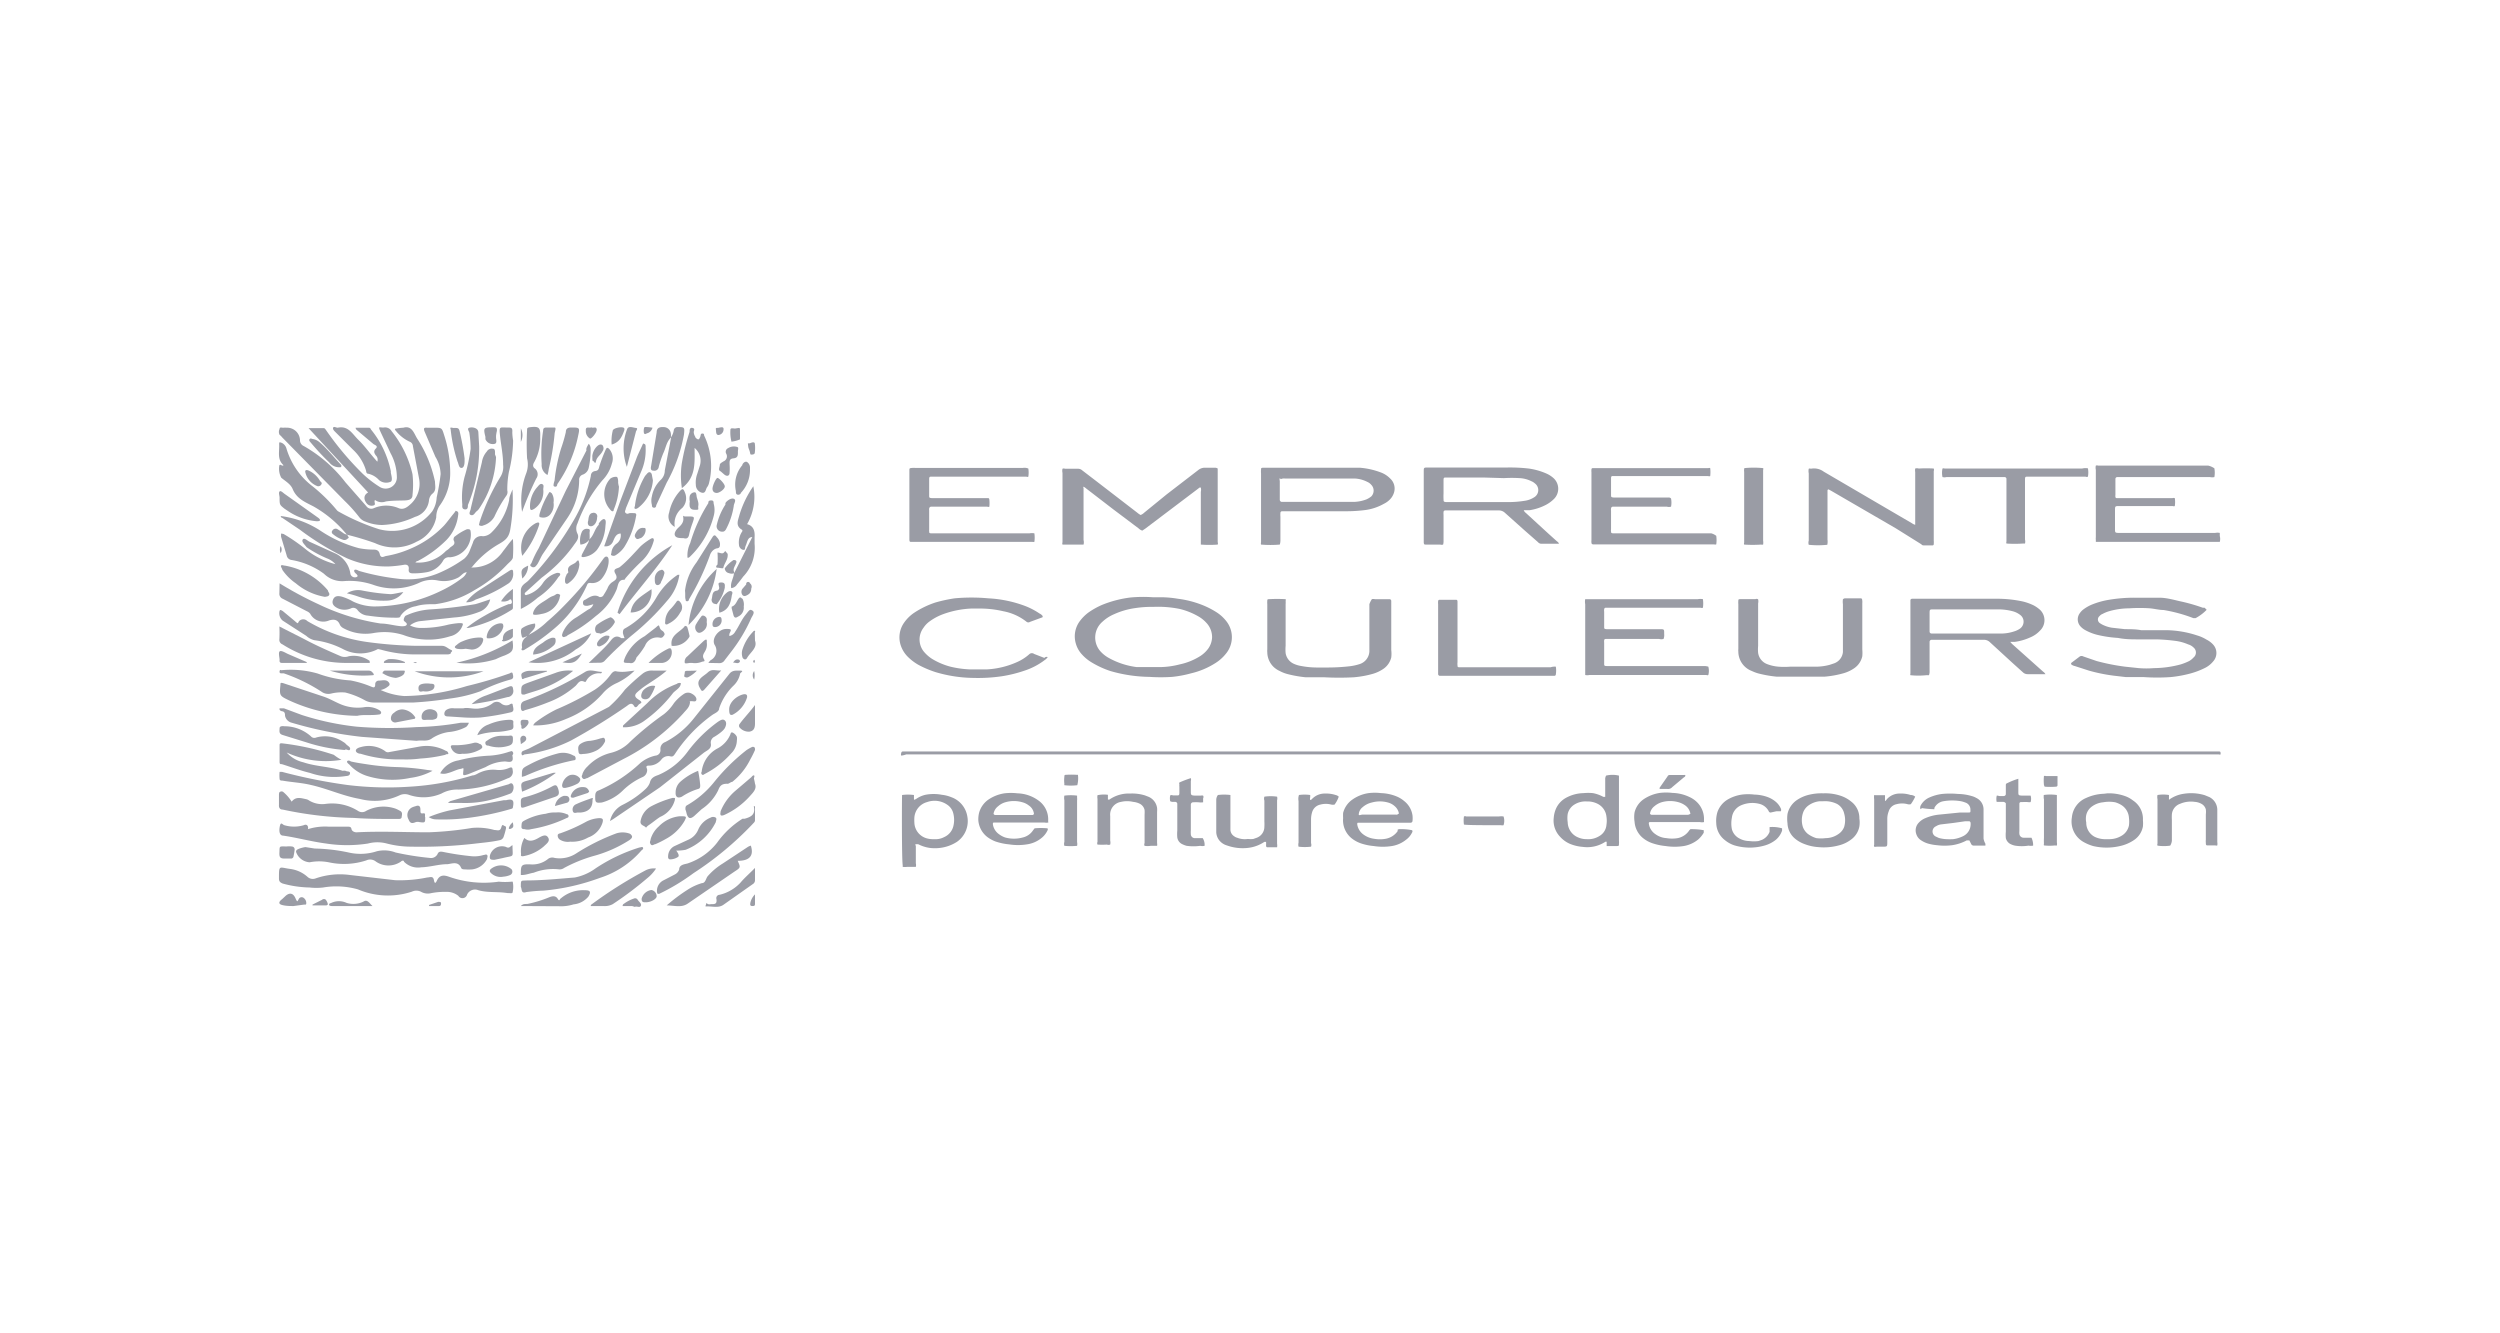 <svg xmlns="http://www.w3.org/2000/svg" width="120" height="64"  fill="#9a9ca5" xmlns:v="https://vecta.io/nano"><path d="M24.23 42.85c-.42-.05-.85 0-1.27-.12a.42.42 0 0 0-.54.21.23.23 0 0 1-.42.06.88.88 0 0 0-.58-.19 3.44 3.44 0 0 0-.72.06.66.66 0 0 1-.5-.07.5.5 0 0 0-.43 0 3.67 3.67 0 0 1-2.59-.11 3.78 3.78 0 0 0-1.67-.09 2.84 2.84 0 0 1-.65 0 5.16 5.16 0 0 1-1.29-.19c-.12-.05-.18-.1-.18-.24 0-.68 0-.53.55-.46a1.55 1.55 0 0 1 .81.37.38.38 0 0 0 .41.08A3.57 3.57 0 0 1 16.8 42l2.17.25a6.5 6.5 0 0 0 1.53-.13c.13 0 .29-.1.33.13s.11.09.15 0c.14-.27.34-.25.59-.16a5 5 0 0 0 2.37.23 3.12 3.12 0 0 0 .61 0h.06a1.16 1.16 0 0 1 0 .49c0 .1-.14.05-.22.06zm-9.45-3.05a2.72 2.72 0 0 1 1-.12h.9c.09 0 .17 0 .19.11s.15.17.27.16c1.15-.06 2.3 0 3.44 0a16.11 16.11 0 0 0 2.08-.21 3 3 0 0 1 1.07.1c.14 0 .27.08.33-.12s.09-.09.17-.07.06.1.05.15a3.57 3.57 0 0 1-.1.35.25.25 0 0 1-.2.18c-.41.09-.82.12-1.23.17a22.55 22.55 0 0 1-3 .14 4.66 4.66 0 0 1-1.18-.15 1.76 1.76 0 0 0-.91 0 6.52 6.52 0 0 1-2 0c-.7-.09-1.38-.28-2.07-.38-.16 0-.21-.18-.16-.44s.13-.08.22-.06a1.64 1.64 0 0 0 .93 0c.12-.06.21 0 .21.14zm3.49-6.68a3.31 3.31 0 0 0 1.14.29 10.79 10.79 0 0 0 3-.48 19.38 19.38 0 0 0 2-.59c.06 0 .17-.13.2 0s.06.24-.11.28a7.41 7.41 0 0 0-1.44.56 6.75 6.75 0 0 1-1.46.35 17.13 17.13 0 0 1-1.74.19h-1.9a.87.87 0 0 1-.47-.12 3.82 3.82 0 0 0-.92-.36 2.12 2.12 0 0 0-.67.05.56.56 0 0 1-.47-.09 8.19 8.19 0 0 0-1.81-.88h-.13s-.09 0-.07-.1.05-.05.09-.05a4.67 4.67 0 0 1 1.74.16 5.56 5.56 0 0 0 1.57.33 4.91 4.91 0 0 1 1 .3c.12.05.19.06.19-.11a.17.17 0 0 1 .17-.18c.16 0 .35-.07.47.07s0 .19-.09.26a.77.77 0 0 1-.29.12zM22 37.9a1.54 1.54 0 0 0-.81.19 2.15 2.15 0 0 1-1.54.07.6.6 0 0 0-.44 0 2.8 2.8 0 0 1-1.93.19c-.81-.14-1.55-.49-2.35-.67-.45-.11-.92-.13-1.37-.21-.06 0-.14 0-.14-.09a1.83 1.83 0 0 1 0-.33h.12a25.66 25.66 0 0 0 3.14.63 15.84 15.84 0 0 0 3 .08 12.78 12.78 0 0 0 3-.54c.13 0 .25-.1.38-.15a1.54 1.54 0 0 1 .74-.12 1.18 1.18 0 0 0 .64-.09c.14-.06.16 0 .17.12a.32.32 0 0 1-.24.38 6.09 6.09 0 0 1-2.37.54z"/><path d="M15.11 40.73a8.47 8.47 0 0 1 1.67.2 2.53 2.53 0 0 0 1.31-.07 1.53 1.53 0 0 1 .9.06 13.31 13.31 0 0 0 1.64.26A.35.35 0 0 0 21 41c.05-.13.14-.13.26-.11a12.94 12.94 0 0 0 1.39.21 1.51 1.51 0 0 0 .56-.06c.06 0 .12-.05.17 0s0 .13 0 .19a.93.93 0 0 1-.71.5 2.08 2.08 0 0 1-.36 0c-.06 0-.13 0-.17-.06-.14-.34-.42-.22-.65-.19-.43 0-.85.14-1.27.15a.94.94 0 0 1-.83-.27c0-.06-.08-.07-.15 0a1.06 1.06 0 0 1-1.19 0 .44.44 0 0 0-.47-.06 3.44 3.44 0 0 1-1.8.09 2.38 2.38 0 0 0-.92 0 .74.74 0 0 1-.65-.5c0-.1.08-.12.14-.15a1.57 1.57 0 0 1 .31-.08zM20 35.56l-2.63-.19a19.11 19.11 0 0 1-3.37-.68.43.43 0 0 1-.32-.34c0-.08 0-.19-.14-.21s-.14-.14-.11-.14h.2l.86.32a13.11 13.11 0 0 0 2.63.56 19.38 19.38 0 0 0 2.88.02 13.84 13.84 0 0 0 2.12-.21h.18.2c.02 0-.06.17-.14.21a2.2 2.2 0 0 1-.84.24 2 2 0 0 0-.77.29c-.24.19-.48.08-.75.13z"/><path d="M14 38.48c.2-.26.45-.17.69-.12a.35.35 0 0 1 .14.06 1.21 1.21 0 0 0 .78.17 2.34 2.34 0 0 1 1.57.33.35.35 0 0 0 .4 0 1.78 1.78 0 0 1 1.42-.1 1.86 1.86 0 0 1 .2.1c.14.07.09.2.08.3s-.12.09-.2.09c-.7 0-1.4 0-2.1-.05a17.83 17.83 0 0 1-3.41-.4c-.13 0-.19-.08-.18-.23v-.49s0-.12.05-.13a.14.14 0 0 1 .15 0 1.94 1.94 0 0 1 .41.47zm3.15-4.12a8.08 8.08 0 0 1-3.27-.74h0c-.46-.22-.47-.23-.42-.74 0-.1 0-.12.13-.09l1.92.64c.31.1.58.27.88.39a2.12 2.12 0 0 0 1.06.13 1.09 1.09 0 0 1 .76.14s.11.07.08.14-.07.06-.13.07c-.38.05-.74-.01-1.01.06zm-.76 2.11a4.47 4.47 0 0 1-2.63-.35 1.52 1.52 0 0 0 .8.47c.62.21 1.27.2 1.89.41a.34.34 0 0 1 .14 0c.07.05.23 0 .21.13s-.16.11-.26.13a3.59 3.59 0 0 1-1.66-.16c-.46-.11-.9-.28-1.35-.42-.07 0-.11 0-.11-.11v-.78c0-.08 0-.12.12-.11a12.35 12.35 0 0 1 2.48.55c.13.1.25.18.37.24z"/><path d="M20.76 37a3.09 3.09 0 0 1-1.07.34 4.11 4.11 0 0 1-2.09-.1 1.93 1.93 0 0 1-.84-.55s-.12-.08-.1-.14.12-.05.18 0c.26.06.53.1.8.14a11.34 11.34 0 0 0 1.43.13 11.67 11.67 0 0 1 1.45.14 1.33 1.33 0 0 1 .24.04zm-1.45-.55a6.16 6.16 0 0 1-2-.27c-.1 0-.23-.06-.23-.15s.14-.15.24-.17a1.36 1.36 0 0 1 1.16.19.2.2 0 0 0 .2.05l1.43-.26a1.93 1.93 0 0 1 1.29.2.15.15 0 0 1 .12.13c0 .06-.09 0-.14.06a6.81 6.81 0 0 1-1.2.18 5.07 5.07 0 0 1-.87.04zm1.27 2.77a6.17 6.17 0 0 1 1-.32l2.6-.49h.11c.32-.08.4 0 .33.33 0 .08-.07.08-.13.1a13 13 0 0 1-1.95.41 9.48 9.48 0 0 1-1.6.08.63.63 0 0 1-.36-.11zm.55-2.1a1.21 1.21 0 0 1 .87-.62 7.26 7.26 0 0 1 1.53-.23 3.59 3.59 0 0 0 .92-.19c.05 0 .11-.06.15 0a.11.11 0 0 1 0 .16.08.08 0 0 0 0 .06c.07.34-.17.27-.35.25a1.93 1.93 0 0 0-.94.27l-.83.34c-.28.09-.26.06-.24-.15s0-.12-.15-.1-.39.15-.6.2a.59.59 0 0 1-.36.01z"/><path d="M22.24 34c.23-.06.51.06.8 0a1.22 1.22 0 0 0 .59-.23.32.32 0 0 1 .43 0 .38.38 0 0 0 .38.06s.16-.12.17 0 .11.32-.09.36a12 12 0 0 1-1.46.25 6.62 6.62 0 0 1-.77 0l-.76-.05c-.07 0-.18 0-.2-.1a.23.23 0 0 1 .12-.23.55.55 0 0 1 .35-.06zm-5.69 2a7.73 7.73 0 0 1-1.82-.36l-1.16-.36c-.2-.06-.15-.2-.15-.32s.15-.11.23-.1a1.91 1.91 0 0 1 1.27.48.22.22 0 0 0 .26.06 1.55 1.55 0 0 1 1.29.21.49.49 0 0 1 .14.11c.07.08.23.14.19.25s-.18-.05-.25.03zm5.57 2.54h-.48-.13c-.01 0 .06-.07.12-.09l1.07-.31 1.66-.48c.08 0 .18-.14.26 0s0 .39-.12.43a7.3 7.3 0 0 1-.79.26 4.93 4.93 0 0 1-1.59.19zm1.09-6.32a4.77 4.77 0 0 1-3.31 0h3.31z"/><path d="M22.91 35.29a.86.86 0 0 1 .53-.51 2.75 2.75 0 0 1 1-.23c.09 0 .22 0 .2.13s.08.32-.15.36a3.11 3.11 0 0 1-.6.09 3.38 3.38 0 0 0-.98.16zm-.27-1.49a1.79 1.79 0 0 1 .7-.42l1.09-.42c.15-.06.19 0 .2.13a.29.29 0 0 1-.27.37 14.15 14.15 0 0 1-1.72.34zm1.51 1.52h.22c.1 0 .25-.07.25.12s0 .28-.18.35a1.58 1.58 0 0 1-1 0c-.05 0-.12 0-.14-.1s.05-.12.11-.16a1.17 1.17 0 0 1 .74-.21zm.45 5.25h0c0 .63.12.47-.48.62l-.38.08c-.18 0-.26 0-.22-.22a.6.6 0 0 1 .76-.4c.18.1.21-.04.32-.08z"/><path d="M22.18 36.18a.44.44 0 0 1-.5-.23c-.06-.11-.07-.19.09-.18a3.46 3.46 0 0 0 1-.12.35.35 0 0 1 .25.06c.06 0 .13.08.13.15S23 36 23 36a1.59 1.59 0 0 1-.82.18zm-1.77 3.04c0 .27 0 .28-.28.24a.33.33 0 0 0-.17 0c-.17.07-.27.08-.35-.13a.41.41 0 0 1 .16-.57.85.85 0 0 1 .17-.06c.17-.07.24 0 .24.16s0 .2.14.18.05.14.09.18zm-1.1-5.17a.8.8 0 0 1 .6.35c.05.05 0 .09 0 .1l-.88.17a.21.21 0 0 1-.26-.13.31.31 0 0 1 .15-.33.59.59 0 0 1 .39-.16zm-5.22 9.44c-.16 0-.36 0-.55-.05s-.16-.16 0-.28l.15-.14c.2-.19.38-.16.49.09s.09.14.19 0a.16.16 0 0 1 .22 0 .3.3 0 0 1 .11.26c0 .07-.07.05-.1.05z"/><path d="M24.16 42.08a.66.66 0 0 1-.61-.19c-.06-.07-.05-.11 0-.17a.78.78 0 0 1 1 0 .18.18 0 0 1-.06.28 1 1 0 0 1-.33.08zm-10.39-1.45a.81.81 0 0 1 .22 0c.1 0 .17.07.15.18a2.93 2.93 0 0 1-.05.29.12.12 0 0 1-.14.11h-.3c-.19 0-.24-.06-.24-.24.02-.39-.04-.34.36-.34zm2.06-8.44h1.87a.23.23 0 0 1 .19.1c.06.06.08.12 0 .12a5.54 5.54 0 0 1-2.06-.22zm2.05 11.3h-1.95s-.12 0-.13-.05 0-.07.1-.1a.87.87 0 0 1 .74 0 1.11 1.11 0 0 0 .8-.06c.19-.13.28.06.44.21z"/><path d="M20.58 34.55h-.07c-.1 0-.27.05-.27-.11a.34.34 0 0 1 .21-.36.47.47 0 0 1 .37 0 .25.25 0 0 1 .17.3c0 .13-.13.15-.23.17zM19 32.54a1.39 1.39 0 0 1-.61-.21s-.07 0 0-.08a.1.1 0 0 1 .09-.06h.87c.09 0 .1 0 .06.12s-.24.2-.41.23zm1.32.64c-.06 0-.21.08-.23-.1s.07-.23.22-.26a1.11 1.11 0 0 1 .36 0c.06 0 .16 0 .18.07a.21.21 0 0 1-.11.23.64.64 0 0 1-.42.06zM15 43.42l.46-.23a.13.13 0 0 1 .18 0 .55.55 0 0 1 .1.22s-.05.05-.08.05H15zm5.59.02l.44-.15c.07 0 .14 0 .14.06s0 .14-.1.14h-.47zm4.03-3.97c0 .11.07.22-.06.29s-.13 0-.14 0a.52.52 0 0 1 .2-.29zM25 29.23v-.87c0-.28.22-.35.36-.49a15 15 0 0 0 2.11-2.78 7.15 7.15 0 0 0 .89-2.24c0-.11.06-.22.21-.24s.17-.1.2-.23a7.14 7.14 0 0 1 .31-.81c.06-.13.12-.06.18 0a.7.7 0 0 1 .11.68 1.82 1.82 0 0 1-.46.81 6.84 6.84 0 0 0-1.19 2.06.55.55 0 0 0 0 .5c.11.23-.09.41-.2.58A7.12 7.12 0 0 1 26 27.73l-.75.68s-.1.07-.05.13.09 0 .14 0a1.39 1.39 0 0 0 .73-.57 1.22 1.22 0 0 1 .6-.45.23.23 0 0 1 .2 0c.05.05 0 .12-.06.17a3.54 3.54 0 0 1-1 1 3.74 3.74 0 0 1-.81.54zm3.48-.23a2.16 2.16 0 0 1-.29.08c-.08 0-.18 0-.2-.09s0-.17.09-.2.41-.33.7-.13c.06 0 .15 0 .2-.11a3.14 3.14 0 0 0 .18-.31.64.64 0 0 1 .19-.27c.15-.11.34-.17.19-.43s.1-.24.21-.32c.36-.29.66-.64 1-1a3 3 0 0 1 .49-.36s.09-.06.13 0a.15.15 0 0 1 0 .13 2.09 2.09 0 0 1-.52.9 10 10 0 0 0-.84.88s0 .06-.07.06c-.27 0-.27.27-.34.46a3.07 3.07 0 0 1-1 1.28 7.31 7.31 0 0 1-1.35.92s-.06.06-.09.06-.11.07-.16 0 0-.11 0-.16a1.57 1.57 0 0 1 .69-.77l.54-.36a.41.41 0 0 0 .25-.26z"/><path d="M28.26 21.3a.36.36 0 0 1 .09.23 4 4 0 0 1-.09.92.45.45 0 0 1-.28.33.25.25 0 0 0-.18.27 3.3 3.3 0 0 1-.59 1.85l-1.16 1.7c-.08.13-.14.27-.21.4a.7.7 0 0 1-.15.2.15.15 0 0 1-.18 0c-.09-.05-.06-.1 0-.17a4.79 4.79 0 0 1 .35-.72l1.29-2.74 1-1.95c-.03-.1.04-.2.11-.32zm.74 4.92l.78-2.19.76-2c.07-.2.17-.39.26-.59s.06-.15.13-.13.06.11.06.18a2.56 2.56 0 0 1-.22 1.16l-.73 1.75c0 .08-.09.16 0 .23s.13 0 .2 0a.66.66 0 0 1 .15 0c.1 0 .18 0 .14.15a4.11 4.11 0 0 1-.56 1.47 1.34 1.34 0 0 1-.42.4.18.18 0 0 1-.2 0c-.05 0 0-.09 0-.14a.6.6 0 0 1 .24-.41.48.48 0 0 0 .2-.49c-.21 0-.29.2-.36.37s-.22.27-.43.24zm4.34-4.72c0 .7.08 1.41-.61 1.93a4 4 0 0 1 0-1.21 10.81 10.81 0 0 1 .37-1.49c0-.08 0-.22.14-.19s.06.13.06.2a.44.44 0 0 0 .07.22c0 .05.09.12.14.13s.09-.09.11-.15 0-.13.1-.13.06.08.09.12a3.36 3.36 0 0 1 .22 2.27.54.54 0 0 1-.1.2c-.06.1-.06.29-.24.25a.39.39 0 0 1-.29-.38 1.2 1.2 0 0 1 .07-.53l.12-.38a.8.8 0 0 0-.25-.86zm-5.08 10.32l.66-.64a4.86 4.86 0 0 0 .38-.41c.13-.18.29-.3.52-.14h.16a1.68 1.68 0 0 1-.08-.24c0-.08 0-.16.07-.21a4 4 0 0 0 1.56-1.54 3.33 3.33 0 0 1 1-1.05h.08a2.39 2.39 0 0 1-.59 1.25 12.1 12.1 0 0 1-1.61 1.59 14.7 14.7 0 0 0-1.36 1.26.3.3 0 0 1-.26.12z"/><path d="M35.24 27.51l.87-1.73c-.23 0-.24.25-.31.4s0 .23-.14.21a.26.26 0 0 1-.19-.25.94.94 0 0 1 .13-.59s.08-.09 0-.13c-.31-.19-.17-.45-.11-.69a4.83 4.83 0 0 1 .67-1.39 2.61 2.61 0 0 1-.3 1.82c.33.09.38.35.36.64v.3a2 2 0 0 1-.55 1.58 5.25 5.25 0 0 1-.29.37.37.37 0 0 1-.28.18c-.06-.26.12-.48.13-.72zm-9.84 2.95a3.56 3.56 0 0 0 .86-.62 11.24 11.24 0 0 0 .87-.82 17.64 17.64 0 0 0 1.76-2.1c.07-.09.14-.23.24-.2s.09.2.08.31a1.5 1.5 0 0 1-.33.75.59.59 0 0 1-.55.2c-.12 0-.13.05-.16.12a5.89 5.89 0 0 1-1.67 2.16 9.5 9.5 0 0 1-1.28.9s-.1.08-.16.05 0-.09 0-.14a.47.47 0 0 1 .23-.51c-.02-.08.03-.11.11-.1z"/><path d="M25.06 24.57a3.69 3.69 0 0 1 .19-1.83 1.21 1.21 0 0 0 .05-.74 12.36 12.36 0 0 1 0-1.36c0-.07 0-.11.11-.13.46-.06.54 0 .52.46a2.29 2.29 0 0 1-.28 1.2c-.08.13-.08.22 0 .3a.35.35 0 0 1 .09.5 14.9 14.9 0 0 0-.68 1.6zM34 31.82a1 1 0 0 1 .11-.13.51.51 0 0 0 .19-.74c-.16-.31.2-.75.54-.76s.24.06.17.24a.56.56 0 0 0 0 .1.4.4 0 0 0 .28-.21c.18-.26.29-.55.49-.8s.21-.29.34-.21 0 .24-.06.36a7.68 7.68 0 0 1-1 1.66l-.27.35a.29.29 0 0 1-.28.15zM32.2 21a.79.79 0 0 0 .14-.34.18.18 0 0 1 .2-.16c.31 0 .33 0 .29.36a7.44 7.44 0 0 1-.83 2.31l-.5 1.08s0 .13-.11.12-.09-.09-.1-.14a.78.78 0 0 1 0-.4 1.47 1.47 0 0 1 .44-.81.62.62 0 0 0 .18-.44l.3-1.56zm-2.56 8.41a5.49 5.49 0 0 1 2.63-3.24c-.77 1.17-1.7 2.2-2.53 3.31z"/><path d="M26.62 23.06a8.14 8.14 0 0 1 .31-1.53 7.15 7.15 0 0 0 .23-.79c0-.17.1-.22.26-.22.4 0 .42 0 .33.4a6.15 6.15 0 0 1-1 2.32s0 .14-.11.12-.06-.1-.06-.16zm6.26 5.3a2.77 2.77 0 0 1 .55-1.36l.77-1.22c.07-.11.13-.11.2 0a.52.52 0 0 1 .16.31c0 .12 0 .21-.14.23s-.29.15-.35.35a11.79 11.79 0 0 1-1 2.1s0 .09-.09.09-.06-.08-.08-.12 0-.27-.02-.38zm.12-1.59a1.37 1.37 0 0 1 .13-.7 7.59 7.59 0 0 1 .87-1.92c0-.06 0-.13.14-.13s.1.1.12.17a1.1 1.1 0 0 1 0 .57 4.14 4.14 0 0 1-1.13 1.95s-.07.08-.13.06zm.05 3.23a4.13 4.13 0 0 1 1.35-2.69A4.56 4.56 0 0 1 33.05 30zm-.84-9c-.22.2-.25.5-.37.75a5.11 5.11 0 0 0-.22.66.21.21 0 0 1-.26.18c-.16 0-.12-.16-.1-.26l.26-1.58c0-.22.15-.26.34-.25a.35.35 0 0 1 .34.3.67.67 0 0 1 0 .2zm-2 10.82c-.31 0-.31 0-.2-.28a2.21 2.21 0 0 1 .93-1l.53-.41c.17-.15.15-.14.2 0s.13.13.18.2.08.13 0 .2a.15.15 0 0 1-.17.08.63.63 0 0 0-.72.39 3.65 3.65 0 0 1-.41.56c-.06.21-.18.31-.34.26zm-3.93-9.02a.54.54 0 0 1-.28-.52 7.22 7.22 0 0 1 .07-1.61c0-.13.07-.15.17-.15h.38c.1 0 0 .21 0 .32a11.64 11.64 0 0 1-.28 1.67 1.58 1.58 0 0 1-.06.29zm2.1 7.6a1.72 1.72 0 0 1-.74.77 2.93 2.93 0 0 1-2.27.62l3.01-1.39z"/><path d="M28.3 25.88c.21-.19.24-.49.44-.69v-.06c0-.01.17-.25.27-.21s.06.21.05.34a2.13 2.13 0 0 1-.41 1.14 1 1 0 0 1-.63.34c-.11 0-.13 0-.08-.14l.26-.49a.39.39 0 0 0 .07-.23zm1.41-2.52a3.15 3.15 0 0 1-.25 1.1c0 .1-.08.12-.17 0a1.1 1.1 0 0 1 0-1.48.43.43 0 0 1 .31-.09c.05 0 .08.17.07.27a1 1 0 0 0 .04.2zm1.63-.3a1.84 1.84 0 0 1-.7 1.31s-.1.08-.16.05 0-.11 0-.16a3.59 3.59 0 0 1 .44-1.34.61.61 0 0 1 .12-.16s.08-.12.16-.09.09.11.1.18l.04.21zm3.32 2.46a.26.26 0 0 1-.26-.3 3 3 0 0 1 .42-1v-.06c0-.06.25-.28.4-.22s0 .23 0 .35a3.51 3.51 0 0 1-.38 1.13c-.04.06-.09.11-.18.1zM36 22.59a1.6 1.6 0 0 1-.44 1.07c0 .05-.09.11-.17.08s-.06-.11-.07-.18a1.44 1.44 0 0 1 .31-1.23c0-.07.12-.2.22-.16a.32.32 0 0 1 .15.28zm-3.61 2.7a.56.56 0 0 1-.27-.69 2.17 2.17 0 0 1 .49-1c.15-.17.19-.16.27.05a.68.68 0 0 1-.13.73.94.94 0 0 0-.36.91zm-2.3-2.88a2.59 2.59 0 0 1 0-1.78c.06-.22.29-.1.43-.09s0 .14 0 .2zm3.13 9.41h-.08c-.09 0-.24.05-.27 0a.31.31 0 0 1 .12-.31l.75-.71c.25-.23.17 0 .19.08a.63.63 0 0 1-.07.35c-.06.12-.17.23-.08.39s0 .11-.1.15a.87.87 0 0 1-.46.05z"/><path d="M25.74 29.51c-.16 0-.18 0-.13-.16.13-.31.43-.43.67-.6s.27-.12.39-.21a.15.15 0 0 1 .19 0c.06 0 0 .11 0 .17a1.07 1.07 0 0 1-.87.76 1.47 1.47 0 0 1-.25.04zm9.68-7.82c0 .16 0 .29-.21.31s-.19.14-.19.29a2.67 2.67 0 0 1 0 .4c0 .16-.13.19-.25.09s-.14-.13-.22-.18 0-.2 0-.28.1-.12.17-.17a.26.26 0 0 0 .14-.37.19.19 0 0 1 .09-.27.52.52 0 0 1 .45-.05c.07.03.01.15.02.23zm-10.35 4.99a1.35 1.35 0 0 1 .67-1.58c.05 0 .09-.05.13 0s0 .08 0 .12a4.5 4.5 0 0 1-.8 1.46zm7.74-.85c-.17 0-.35 0-.41-.12s.06-.29.17-.39.25-.24.23-.44 0-.09.08-.09H33c.35 0 .35 0 .24.32a4 4 0 0 0-.15.49c-.03.19-.09.29-.28.23zm-6.24-1.71a.71.71 0 0 1-.12.52.44.44 0 0 1-.49.19c-.1 0-.07-.1-.06-.16a4 4 0 0 1 .44-1c.05-.11.11 0 .14 0a.64.64 0 0 1 .09.45zm9.67 6.63c.13.35-.22.55-.38.83-.06.11-.15.08-.21 0a.61.61 0 0 1 0-.44 2.18 2.18 0 0 1 .49-.81s.05-.07.09-.05 0 .07 0 .1zm-4.97-2.47a1 1 0 0 1-1 1.12c.08-.53.39-.7 1-1.12zm.66 1.56a.87.87 0 0 1 .23-.58 2.6 2.6 0 0 0 .3-.36c.07-.11.13-.07.19 0a.39.39 0 0 1 0 .5 1.23 1.23 0 0 1-.55.53c-.1.07-.2.07-.17-.09z"/><path d="M32.24 31c-.09-.51.38-.64.62-.93 0-.06.09 0 .11 0s.09.28.12.42a.11.11 0 0 1 0 .08.89.89 0 0 1-.85.43zm-6.16-7.47a1 1 0 0 1-.43.89c-.16.1-.21.08-.21-.11a1.39 1.39 0 0 1 .34-.92c.07-.07.14-.2.25-.15s.03.18.05.29z"/><path d="M28.82 30.42c-.06-.05-.2 0-.23-.1a.3.3 0 0 1 .05-.32 2.86 2.86 0 0 1 .66-.37c.07 0 .23.15.21.24a1.07 1.07 0 0 1-.69.55zm2.31 1.4a3.41 3.41 0 0 1 .94-.68c.12-.06.15 0 .17.09a.51.51 0 0 1-.45.59zm-5.54-.4c0-.31.27-.44.48-.58a1.19 1.19 0 0 1 .43-.23c.12 0 .17 0 .17.13a.31.31 0 0 1-.08.23 1.68 1.68 0 0 1-1 .45zm2.22-4.33a1.21 1.21 0 0 1-.51.89c-.09.08-.18.05-.18-.1a.55.55 0 0 1 .07-.28c0-.05.1-.11.09-.14-.1-.37.3-.33.41-.53 0 0 .07-.06.09 0a1.25 1.25 0 0 1 .03.16zm6.72 2.32a1 1 0 0 1 .34-.95c.07-.06.17-.12.25-.07s0 .16 0 .24c-.06.37-.18.67-.59.78z"/><path d="M34.79 28.21a1.84 1.84 0 0 1-.37.77c0 .05-.09 0-.14 0a.2.2 0 0 1-.12-.22c.05-.16 0-.38.26-.41a.14.14 0 0 0 .09-.19c0-.09-.08-.19.08-.2s.22.05.2.2zm.91.9a.47.47 0 0 1-.28.49c-.1.07-.17.06-.21-.06l-.09-.34v-.08c.19-.06.23-.24.33-.38s.14 0 .19 0a.59.59 0 0 1 .06.37zm-6.34-7.77a2 2 0 0 1 .05-.66c0-.13.46-.23.55-.13a.16.16 0 0 1 0 .12c-.12.33-.24.56-.6.67zm6.16-.5v.25a1.46 1.46 0 0 1-.41.11 1.84 1.84 0 0 1-.05-.57c0-.11.15-.06.22-.06.29-.04.23-.09.24.27z"/><path d="M33.92 29.86a.4.4 0 0 1-.09.36c-.1.11-.25.2-.35.13a.3.3 0 0 1-.06-.4 3.41 3.41 0 0 1 .25-.37c.06-.08.22 0 .25.11a.48.48 0 0 1 0 .17zm-.81-5.79a.63.63 0 0 1 0-.27.26.26 0 0 1 .24-.17c.07 0 .08.13.09.21s.11.28.08.43.06.2-.1.2-.25 0-.31-.14a.78.78 0 0 1 0-.26zm1.09-.61c0-.15.17-.52.24-.52s.34.27.35.4-.24.31-.37.32-.22-.07-.22-.2zm.24 3.06c.11 0 .23.09.31 0s.06-.08.12 0a.14.14 0 0 1 .06.14c0 .21-.16.38-.21.59 0 .06-.18 0-.28 0s-.07-.1 0-.15a4.17 4.17 0 0 0 0-.58zm-6.01-4.63a.78.78 0 0 1 .21-.45c.07-.07.18-.15.28-.07a.24.24 0 0 1 0 .29c-.08.17-.27.27-.31.47s-.09 0-.14 0-.03-.13-.04-.24zm-3.03 8.57l-.14.1c-.08 0-.18.11-.21 0s-.08-.31 0-.4a1.37 1.37 0 0 1 .63-.23c.06.25-.17.35-.28.53zm2.9-4.58a.56.56 0 0 1-.44.26 1 1 0 0 1 .07-.61.26.26 0 0 1 .3-.14c.13 0 .06.14.07.22a2.43 2.43 0 0 1 0 .27zm3.13 1.92a.45.45 0 0 1 .23-.42c.06 0 .11-.07.17 0a.15.15 0 0 1 .05.18 1.51 1.51 0 0 1-.15.37c0 .07-.1.18-.2.15s-.1-.18-.1-.28z"/><path d="M35.25 27.51a.34.34 0 0 1-.26 0 .24.24 0 0 1-.2-.23 1.59 1.59 0 0 1 .42-.4c.21 0 .13.14.09.23s-.13.22-.06.35zm-6.59-2.67c0 .23-.15.43-.31.42s-.14-.21-.12-.25 0-.37.22-.39a.17.17 0 0 1 .21.22zm2.22.5c.08 0 .12 0 .11.12a.47.47 0 0 1-.23.37c-.07 0-.16.1-.24 0s-.05-.16 0-.25.16-.26.36-.24zm-2.5-4.83c.09.06.23-.06.26.09s-.26.48-.32.45a.41.41 0 0 1-.2-.38c-.02-.24.18-.1.26-.16z"/><path d="M36.06 28.25c0 .21-.12.29-.27.35a.13.13 0 0 1-.16-.05.26.26 0 0 1 0-.28l.19-.22A.093.093 0 0 1 36 28a.2.2 0 0 1 .06.25zm-6.98 2.26c.15 0 .21 0 .15.13a.71.71 0 0 1-.38.36.15.15 0 0 1-.17 0 .17.17 0 0 1 0-.17.67.67 0 0 1 .4-.32zm5.25-.41c-.12 0-.13-.06-.13-.16a.35.35 0 0 1 .32-.33c.13 0 .11.11.12.17a.32.32 0 0 1-.31.32zm1.57-8.82h.08c.03 0 .21-.11.25 0a1.69 1.69 0 0 1 0 .45c0 .06-.07.09-.14.09s-.07 0-.09-.1-.06-.17-.08-.25a1.52 1.52 0 0 1-.02-.19zM27 31.79l.93-.42c-.26.43-.43.51-.93.42zm-1.65-4.64a.84.84 0 0 1-.28.62c-.07-.41-.07-.45.28-.62zm9.19-6.63c.06 0 .21-.06.19.1a.27.27 0 0 1-.24.26c-.14 0-.11-.18-.13-.28s.12-.04.18-.08zm-3.22.01a.38.38 0 0 1-.23.26c-.06 0-.13.1-.18 0a.53.53 0 0 1 0-.22c0-.1.1-.07.16-.07a2.42 2.42 0 0 1 .25.03zm3.87 11.28c.06-.11.14-.18.26-.15a.08.08 0 0 1 .06.11c-.09.12-.21.02-.32.04zM25 21.21v-.65a.71.71 0 0 1 0 .65zm11.2 10.61c-.07-.05-.05-.1 0-.15s0 0 0 0a.1.1 0 0 1 0 .15zm-19.56-6.17a5.65 5.65 0 0 0-1.59-1.34c-.4-.21-.8-.36-1-.83-.1-.25-.35-.38-.55-.55a.92.92 0 0 1-.09-.6c.08-.07.11.07.2 0-.32-.28-.19-.65-.21-1 0-.11 0-.12.13-.07a.42.42 0 0 1 .22.27A3.55 3.55 0 0 0 15 23.34a8 8 0 0 1 1.17 1.15.28.28 0 0 0 .09.07 10.34 10.34 0 0 0 1.93.84 2.44 2.44 0 0 0 2.56-.86 1.35 1.35 0 0 0 .21-.66 10.91 10.91 0 0 0 .19-1.12 1.64 1.64 0 0 0-.25-.83l-.53-1.24c-.05-.15 0-.17.13-.16h.31c.4 0 .4 0 .51.36a5.91 5.91 0 0 1 .29 1.77 2.64 2.64 0 0 1-.52 1.63 1 1 0 0 0-.15.54A1.61 1.61 0 0 1 20 26a2.2 2.2 0 0 1-2 .07 13.44 13.44 0 0 0-1.37-.41c.01.05 0 .03.01-.01z"/><path d="M22.4 27.47c-.16 0-.26.17-.4.25a1.48 1.48 0 0 1-1 .14 1.41 1.41 0 0 0-.89.12 2.91 2.91 0 0 1-2.17.1 3.5 3.5 0 0 0-1.39-.19 1.24 1.24 0 0 1-1-.35 3.65 3.65 0 0 0-1.55-.66.27.27 0 0 1-.24-.22l-.27-.9v-.13c0-.04.08 0 .12 0a8.63 8.63 0 0 1 1.12.78 3.81 3.81 0 0 0 1.37.67 1 1 0 0 0-.41-.28 5.73 5.73 0 0 1-.91-.49l-.07-.05c-.08-.12-.25-.25-.18-.36s.22.05.32.1l1.21.55a1.27 1.27 0 0 1 .76 1 .22.22 0 0 0 .31.14c.08-.05 0-.09 0-.11s-.13-.09-.13-.18.13-.06.22 0a11.29 11.29 0 0 0 1.82.37 3.8 3.8 0 0 0 2.15-.32 6.19 6.19 0 0 0 1.09-.63 1 1 0 0 0 .28-.42l.14-.35a.41.41 0 0 1 .48-.31.61.61 0 0 0 .42-.19 3 3 0 0 0 .84-1.55c0-.17.1-.34.16-.51a8.37 8.37 0 0 1-.11 1.94c-.07.4-.27.53-.59.71a4.62 4.62 0 0 0-1.27 1.11c.02.16-.05.24-.23.22zm-3.04-6.94c.42-.12.51.28.67.53a6 6 0 0 1 .85 2.06c0 .21.08.43-.14.59a.5.5 0 0 0-.15.32.92.92 0 0 1-.67.78 4.13 4.13 0 0 1-1.58.39 2.14 2.14 0 0 1-.79-.16.63.63 0 0 1-.31-.22 7.16 7.16 0 0 0-.69-.77l-3-3.05a.8.8 0 0 0-.13-.13.31.31 0 0 1 0-.28c0-.11.12-.05.19-.06a.66.66 0 0 1 .14 0 .62.62 0 0 1 .65.62.3.3 0 0 0 .18.26 6.65 6.65 0 0 1 2 1.74l1 1.14a.29.29 0 0 0 .37.1 1.51 1.51 0 0 1 1.18 0c.26.11.46-.08.63-.24a1.32 1.32 0 0 0 .36-1.15l-.3-1.58a.24.24 0 0 0-.16-.22 1.8 1.8 0 0 1-.65-.51c-.07-.07-.07-.12 0-.12a3 3 0 0 1 .35-.04z"/><path d="M19.94 27a1.82 1.82 0 0 0 1.47-.56 1 1 0 0 0 .16-.12c.09-.12.34-.15.2-.4 0-.05 0-.14.08-.18a2.53 2.53 0 0 1 .57-.34c.1 0 .16 0 .17.11a1.09 1.09 0 0 1-1 1.24.31.31 0 0 0-.32.16 1.13 1.13 0 0 1-.81.56 3.49 3.49 0 0 1-.65.05c-.14 0-.21-.05-.19-.2s-.06-.24-.23-.21a5.82 5.82 0 0 1-.73.08 4.8 4.8 0 0 1-2-.39 13 13 0 0 1-2.26-1.37l-.86-.58s-.07 0-.06-.08a4.52 4.52 0 0 1 1.91.71 6.18 6.18 0 0 0 1.83.83 3.59 3.59 0 0 0 .65.07c.16 0 .31 0 .36.22s.2.11.29.09a5 5 0 0 0 1.2-.36 4.8 4.8 0 0 0 1.6-1.11c.16-.18.3-.38.45-.56s.07-.15.16-.12.07.13.06.2a2.05 2.05 0 0 1-.57 1.19 5.68 5.68 0 0 1-1.37 1s-.05-.01-.11.07zm-6.52 1a17.35 17.35 0 0 0 1.86 1 10.56 10.56 0 0 0 3 .93c.33 0 .67.11 1 .13.09 0 .2 0 .24-.07s-.07-.13-.12-.18 0-.18.06-.25a3.33 3.33 0 0 1 1.21-.31 19.17 19.17 0 0 0 2.14-.25c.23-.06.46-.15.72-.23a.82.82 0 0 1-.5.59 4.06 4.06 0 0 1-1.24.28l-1.67.18a1 1 0 0 0-.44.2 1.12 1.12 0 0 0 .45.12 5.06 5.06 0 0 0 1.4-.16 4.44 4.44 0 0 1 .49-.07c.23 0 .24 0 .13.23a.81.81 0 0 1-.54.4 3.4 3.4 0 0 1-2.25-.06 3 3 0 0 0-1.45-.09 2.21 2.21 0 0 1-1.45-.25.38.38 0 0 1-.14-.14c-.1-.26-.28-.29-.52-.22a.71.71 0 0 1-.91-.32.4.4 0 0 0-.16-.12l-1.16-.6a.25.25 0 0 1-.16-.26l.01-.48z"/><path d="M22.4 27.47a.84.84 0 0 0 .23-.23 1.79 1.79 0 0 0 1.53-.8c.15-.18.28-.39.46-.57a6.32 6.32 0 0 1 0 .87c0 .12-.16.24-.27.35a6.56 6.56 0 0 1-1.58 1.24 4.76 4.76 0 0 1-1.87.67c-.31 0-.63 0-.94.1a1.08 1.08 0 0 0-.74.47c0 .08-.11.08-.19.08a9 9 0 0 1-1.37-.1.68.68 0 0 1-.5-.27.25.25 0 0 0-.31-.08.77.77 0 0 1-.63 0c-.17-.08-.31-.2-.24-.4s.23-.21.43-.16a2.5 2.5 0 0 1 .53.23 2.45 2.45 0 0 0 1 .24 7.35 7.35 0 0 0 3.25-.76 5.67 5.67 0 0 0 1-.61.59.59 0 0 0 .21-.27zM18 24c-.07.1.07.22-.07.26a.3.3 0 0 1-.33-.1c-.16-.2-.14-.41.07-.52l-2.86-3.09h.72c.07 0 .09.06.13.11a14.5 14.5 0 0 0 1.75 2.08 5.1 5.1 0 0 0 .83.64.54.54 0 0 0 .81-.44 2.44 2.44 0 0 0-.3-1.18l-.47-1c-.16-.35-.07-.22.15-.24a.36.36 0 0 1 .37.18 5.14 5.14 0 0 1 1 2.06 4.52 4.52 0 0 1 0 1c0 .22-.19.25-.35.26s-.62 0-.93.05A.55.55 0 0 1 18 24z"/><path d="M20.12 31.41a6.05 6.05 0 0 1-1.85-.23c-.06 0-.11-.05-.18 0a1.79 1.79 0 0 1-1.58 0 4.14 4.14 0 0 0-1.42-.45.88.88 0 0 1-.39-.21l-1.13-.73a.46.46 0 0 1-.15-.47c.05-.09.1 0 .14 0l.59.49c.19.17.13.1.21 0a.27.27 0 0 1 .39 0 7.73 7.73 0 0 0 2.83 1A19.72 19.72 0 0 0 20 31h1.22c.17 0 .28.13.42.19s0 .1 0 .15-.07.06-.12.07zm-2.01-9.25a.28.28 0 0 0-.07-.3c-.07-.1-.13-.2 0-.33s-.06-.17-.12-.22l-.77-.65s-.08-.05-.08-.13h.6c.07 0 .1 0 .14.09a4.61 4.61 0 0 1 .95 2v.06c0 .06.11.37 0 .44a.53.53 0 0 1-.57-.08 1 1 0 0 0-.51-.3c-.1 0-.1-.1-.11-.15a2.25 2.25 0 0 0-.62-1l-.84-.84c-.06-.06-.15-.14-.12-.22s.14 0 .22 0c.51-.11.7.3 1 .59s.57.68.9 1.04z"/><path d="M24.63 21.15a6.57 6.57 0 0 1-.2 1.49 4.56 4.56 0 0 0-.08.9.3.3 0 0 1-.05.26 6.25 6.25 0 0 0-.57 1 .89.89 0 0 1-.53.42.19.19 0 0 1-.18 0c-.06 0 0-.11 0-.16a10.27 10.27 0 0 1 1-2.17.89.89 0 0 0 .13-.58c0-.47-.1-.94-.15-1.41s0-.37.36-.38c.17 0 .25 0 .23.23a2.65 2.65 0 0 0 .04.4zm-6.88 10.67h-1.19a5.69 5.69 0 0 1-3-.89.23.23 0 0 1-.15-.25 6 6 0 0 0 0-.61l1.18.6c.58.31 1.17.57 1.77.83a.55.55 0 0 0 .38 0 1.33 1.33 0 0 1 1 .22z"/><path d="M23 21.42a7 7 0 0 1-.54 2.82c0 .09 0 .23-.15.21s-.12-.15-.12-.24a3.9 3.9 0 0 1 .11-1.32 8.64 8.64 0 0 0 .29-1.34 5 5 0 0 0-.06-.76c0-.08-.14-.22 0-.26s.41 0 .43.21l.04.68zm.81.52a4.72 4.72 0 0 1-.81 2.47.49.49 0 0 1-.12.13c-.09.07-.14.23-.28.18s0-.22 0-.33l.53-2.2a1 1 0 0 1 .24-.52.27.27 0 0 1 .29-.13c.12 0 .1.16.1.27zm-8.21 6.71a2.94 2.94 0 0 1-1.4-.65 2.51 2.51 0 0 1-.65-.65c0-.06-.09-.15-.06-.2s.12 0 .19 0a3.49 3.49 0 0 1 2 1.12l.06.07c0 .07.1.14.06.22s-.13.07-.2.09zm-2.18-4.77c0-.08-.06-.23 0-.29s.18.08.26.13l1.59 1.13s.1.07.09.12-.11.05-.16.05a2.89 2.89 0 0 1-1.39-.5l-.15-.1c-.24-.19-.24-.19-.24-.54zm8.95 5.03a2.38 2.38 0 0 1 .62-.57l1.47-.95c.11-.06.17-.07.17.09a.57.57 0 0 1-.2.51 7 7 0 0 1-1.6.79.78.78 0 0 1-.46.13zm1.68-.05a2.13 2.13 0 0 1 .57-.59v.89a.11.11 0 0 1-.06.11 6.61 6.61 0 0 1-2.07.87h-.1a6.4 6.4 0 0 1 .9-.6 8.23 8.23 0 0 1 1.12-.54c.07 0 .2 0 .15-.16s-.13 0-.2 0a.51.51 0 0 1-.31.02zm-2.14 2.95a8.71 8.71 0 0 0 2.69-1.07c.07.49 0 .56-.37.72a3.93 3.93 0 0 0-.43.18 4.48 4.48 0 0 1-1.89.17zm-.12-11.27c.18 0 .23 0 .27.15A12.13 12.13 0 0 1 22.3 22v.13c0 .05 0 .32-.14.33s-.14-.19-.2-.31a7.51 7.51 0 0 1-.33-1.55c-.07-.14.12-.04.16-.06z"/><path d="M19.36 28.42a1 1 0 0 1-.78.41 3.76 3.76 0 0 1-1.37-.19 4.58 4.58 0 0 0-.56-.16 1 1 0 0 1 .76-.13 10 10 0 0 0 1.34.17c.19-.01.38-.07.61-.1zm-2.98-6a.6.6 0 0 1-.58-.23c-.32-.3-.62-.63-.93-1 0 0-.06-.07 0-.12s.09 0 .13 0a.67.67 0 0 1 .33.15c.39.33.7.74 1.06 1.11-.01.01-.01.05-.01.09zm5.97 8.72a1.2 1.2 0 0 1-.42 0c-.13-.05-.13-.1 0-.19a.81.81 0 0 1 .28-.17 2.17 2.17 0 0 1 .79-.18c.2 0 .23.06.16.24a.57.57 0 0 1-.52.34zm-7.61.68h-1.21c-.09 0-.12-.05-.11-.13s-.07-.35 0-.42.27.06.4.12l.88.38zm9.07-10.9V21c0 .11.07.29-.09.31a.38.38 0 0 1-.42-.23v-.11c-.11-.44-.08-.46.37-.46.13 0 .2 0 .18.18a1.62 1.62 0 0 0-.04.23zm.19 9c.11 0 .16 0 .16.16a.72.72 0 0 1-.75.56s-.05 0-.05-.07a.73.73 0 0 1 .64-.65zm-8.75-6.58a.93.93 0 0 1-.6-.7c0-.1.09-.08.15-.06a1.2 1.2 0 0 1 .57.52s.11.07.06.14a.17.17 0 0 1-.18.1zm1.39 2.31l.05.05c0 .06.11.09 0 .15a.22.22 0 0 1-.19.07 1.44 1.44 0 0 1-.54-.3.11.11 0 0 1 0-.16.18.18 0 0 1 .22-.07 3.13 3.13 0 0 1 .3.2s.1.07.16.06zm7.98 4.53v.36c0 .12-.38.27-.48.24s0-.06 0-.09c-.01-.26.12-.4.48-.51zm-5.19 1.64h-.9-.1c-.01 0 0-.09.06-.11a.56.56 0 0 1 .16-.07 1.61 1.61 0 0 1 .79.14z"/><path d="M13.47 26.55a.45.45 0 0 1 0-.34.32.32 0 0 1 0 .34zm6.37 5.25a.18.18 0 0 1 .16 0c0 .05-.09.02-.16 0zm8.73 6.47c0-.14 0-.28.17-.33a7 7 0 0 0 2-1.32 1.73 1.73 0 0 1 .72-.35.26.26 0 0 0 .24-.3.34.34 0 0 1 .23-.35 4.21 4.21 0 0 0 1.36-1.12l1.74-2.18c.15-.16.32-.13.5-.13s.06.07 0 .13a1.09 1.09 0 0 1-.3.57 2.74 2.74 0 0 0-.71 1.11c0 .16-.2.23-.32.31a7.08 7.08 0 0 0-1.81 1.89c-.06.08-.1.14-.23.1a.42.42 0 0 0-.4.14.76.76 0 0 1-.62.31c-.12 0-.13.05-.09.14s0 .32-.21.41a3.27 3.27 0 0 0-.95.65 2.28 2.28 0 0 1-1 .57c-.28.03-.32.01-.32-.25zM32 32.19c-.4.35-.81.57-1.18.84l-.17.14c-.15.13-.27.24 0 .41s.06.17 0 .25-.14.19-.22.05-.19-.12-.33 0a29.66 29.66 0 0 1-2.7 1.67 6.88 6.88 0 0 1-2.21.66c-.05 0-.12.1-.15 0a.13.13 0 0 1 .08-.17l.27-.11 3.84-2a5.69 5.69 0 0 0 .77-.83 10.1 10.1 0 0 1 .84-.76.7.7 0 0 1 .52-.15zm1.12 1.49c0 .26-.19.4-.32.56a9.91 9.91 0 0 1-2.87 2.19l-1.74.92c-.07 0-.15.1-.23 0s0-.14 0-.21a.92.92 0 0 1 .24-.35 2.31 2.31 0 0 1 1.15-.66 1.9 1.9 0 0 0 .9-.53 14.59 14.59 0 0 1 1.62-1.32 2.2 2.2 0 0 0 .48-.53 2.08 2.08 0 0 1 .49-.45.35.35 0 0 1 .37 0c.12.06.25.19.21.31s-.22 0-.34.07 0 0 0 0zm-3.84 5.73a1.14 1.14 0 0 1 .61-.78 4.55 4.55 0 0 0 1.11-.77.82.82 0 0 0 .19-.28c.05-.23.2-.31.41-.38a3.4 3.4 0 0 0 1.4-1.11 6.74 6.74 0 0 1 1.47-1.45c.1-.06.22-.15.32-.06s.07.24 0 .37-.31.3-.49.41a.31.31 0 0 0-.18.33c.05.27-.22.34-.36.46l-2.08 1.64-2.25 1.53zM25 42.57c0-.35 0-.29.3-.31.76 0 1.53-.08 2.29-.14a2.51 2.51 0 0 0 1-.44 8.2 8.2 0 0 1 2.1-1c.06 0 .14-.05.17 0s0 .09-.07.14a4.38 4.38 0 0 1-2 1.32 10.47 10.47 0 0 1-2.7.61 7.74 7.74 0 0 0-.83.07c-.26.09-.2-.15-.26-.25zm6.55.32a.56.56 0 0 1 .31-.64l.54-.28a.41.41 0 0 0 .2-.23c0-.22.22-.25.39-.29a3 3 0 0 0 1.43-1 4.31 4.31 0 0 1 1.22-1.15h.1c.29-.08.54-.19.44-.6h.06v.67c0 .09-.07.13-.12.19a15.57 15.57 0 0 1-2.83 2.35 10.1 10.1 0 0 1-1.66 1z"/><path d="M25.06 42a.25.25 0 0 1-.06 0c0-.46 0-.53.46-.51a1.19 1.19 0 0 0 .82-.24.34.34 0 0 1 .34-.07 1.46 1.46 0 0 0 1.06-.23 10.14 10.14 0 0 1 1.91-.95 1 1 0 0 1 .59 0 .22.22 0 0 1 .16.15c0 .08-.06.12-.12.17a6.16 6.16 0 0 1-1.74.77 7.09 7.09 0 0 0-1.4.57.36.36 0 0 1-.24.07 2.53 2.53 0 0 0-1.22.16c-.19.03-.37.11-.56.11zm5.4-9.81a3.15 3.15 0 0 1-.84.59 1.92 1.92 0 0 0-.71.53 4.5 4.5 0 0 1-1.74 1.2 3.7 3.7 0 0 1-1.39.31h-.18c-.02 0 .06-.12.11-.15a6.08 6.08 0 0 1 1-.62 14 14 0 0 0 1.85-.95 3 3 0 0 0 .73-.69c.08-.11.17-.23.32-.18a1.81 1.81 0 0 0 .52 0zM32 43.46a8.29 8.29 0 0 1 1-.75 2.69 2.69 0 0 1 .69-.32c.17 0 .19-.21.27-.32a3.08 3.08 0 0 1 .73-.62l1.21-.8a.59.59 0 0 1 .14-.06c.14.43 0 .73-.63.73a.43.43 0 0 1 0 0c.14.32.15.32-.16.52L33 43.38c-.3.2-.64.08-1 .08zM36.24 36a4.92 4.92 0 0 1-.23.46 3.18 3.18 0 0 1-.86 1.07c-.08 0-.17.11-.25.09-.27 0-.35.11-.43.32a2.29 2.29 0 0 1-.79.9l-.36.33c-.19.16-.29.12-.36-.11a1.66 1.66 0 0 0-.06-.21c0-.11 0-.16.1-.21a4.57 4.57 0 0 0 1.27-1.09A9.41 9.41 0 0 1 35.84 36a2.34 2.34 0 0 1 .27-.15c.09-.01.14.02.13.15zM25 33.92c0-.16.05-.23.19-.28a15.76 15.76 0 0 0 2.9-1.39c.24-.15.53 0 .8 0 0 0 0 .08-.07.07a.69.69 0 0 0-.7.4.08.08 0 0 1-.08 0c-.22-.1-.29.08-.41.2a4.23 4.23 0 0 1-1.34.8 10.15 10.15 0 0 1-1.1.37c-.12.08-.19.03-.19-.17zm3.37 9.51A20.89 20.89 0 0 1 31 41.77a.86.86 0 0 1 .49-.08 2 2 0 0 1-.43.47 16.53 16.53 0 0 1-1.65 1.24.81.81 0 0 1-.45.09h-.61zm4.31-10.64c0 .22-.24.33-.37.47a6.51 6.51 0 0 1-1.44 1.38 1.65 1.65 0 0 1-.86.27h-.1c-.02 0 0-.07 0-.09l1.16-1.07a3.79 3.79 0 0 1 1.41-.92.22.22 0 0 1 .2-.04zm-5.31 7.61a.72.72 0 0 1-.5-.1.23.23 0 0 1-.1-.2c0-.07.07-.09.12-.1a8.06 8.06 0 0 0 1.27-.57 1.57 1.57 0 0 1 .6-.16c.19 0 .2.07.16.22a1.11 1.11 0 0 1-.69.71 1.52 1.52 0 0 1-.86.2z"/><path d="M36.24 37.62c.1.25-.1.43-.26.61a3.69 3.69 0 0 1-1.22.89s-.14.06-.17 0 0-.12 0-.18a2.56 2.56 0 0 1 .73-1l.75-.64s.07-.1.12-.08 0 .1 0 .16a2.23 2.23 0 0 1 .05.24zm-.87-2.08a.89.89 0 0 1-.27.62 4.35 4.35 0 0 1-1.29 1s-.08.08-.13 0 0-.08 0-.12a1.45 1.45 0 0 1 .79-1.13 1.35 1.35 0 0 0 .6-.69s0-.08.09-.06a.43.43 0 0 1 .21.21.54.54 0 0 1 0 .17zM25 43.49c.13-.14.25-.08.36-.11a5.68 5.68 0 0 0 1-.31c.15-.06.31-.09.41.07s.09 0 .13 0a1.65 1.65 0 0 1 1.17-.41c.27 0 .31.08.17.31a1.06 1.06 0 0 1-.71.37 2 2 0 0 1-.53.09zm.05-6.2c0-.4 0-.4.32-.57a6.35 6.35 0 0 1 1.43-.56 1 1 0 0 1 .73.11c.07 0 .11.09.1.16s-.08.06-.12.07a11.13 11.13 0 0 0-2.31.75zm7.41 3.54c.08.11.16.23.09.3a.71.71 0 0 1-.38.12c-.09 0-.11-.08-.1-.16a.55.55 0 0 1 .29-.47l.65-.3a.91.91 0 0 0 .51-.51 1.06 1.06 0 0 1 .58-.56.24.24 0 0 1 .26 0c.06.06 0 .15 0 .21a2.73 2.73 0 0 1-1.45 1.33 2.39 2.39 0 0 1-.45.04zm3.78.83v.57a.22.22 0 0 1-.11.21l-1.42 1c-.25.16-.54.05-.82.07-.06 0 0-.06 0-.11s0-.06.1 0a.3.3 0 0 0 .13 0c.19 0 .3 0 .27-.24a.16.16 0 0 1 .15-.21 2 2 0 0 0 1-.58c.21-.25.46-.46.7-.71zM26.68 39a1 1 0 0 1 .52.08c.05 0 .1.05.09.11s-.06.06-.1.08a6.34 6.34 0 0 1-1.7.53.55.55 0 0 1-.31 0c-.06 0-.16 0-.15-.13s0-.2.1-.26a2.93 2.93 0 0 1 1.07-.35 1.36 1.36 0 0 1 .48-.06zm5.94.18c.34 0 .35 0 .24.22a2.28 2.28 0 0 1-.9.87 4.66 4.66 0 0 1-.5.25c-.07 0-.16.11-.23 0s0-.15 0-.24a1.31 1.31 0 0 1 .39-.61 1.63 1.63 0 0 1 1-.49z"/><path d="M30.75 39.4a1 1 0 0 1 .53-.71 5 5 0 0 1 1-.39c.14 0 .13 0 .11.11a1.22 1.22 0 0 1-.7.8c-.19.12-.36.27-.54.39s-.1.16-.18.09-.26-.09-.22-.29zm-3.24-7.2a5.12 5.12 0 0 1-1.34.8c-.32.14-.66.22-1 .34-.12 0-.14 0-.15-.1 0-.33 0-.34.3-.46l1.34-.48a1.69 1.69 0 0 1 .85-.1zM25 38.51c0-.15 0-.21.21-.25a5.79 5.79 0 0 0 1.27-.5c.18-.1.25-.11.32.13s0 .31-.19.37l-1.35.46c-.26.09-.26.08-.26-.21zM33.51 37a5.74 5.74 0 0 1 .1.69c0 .08 0 .16-.1.18a2.93 2.93 0 0 0-.78.37c-.21.1-.31 0-.3-.19a.69.69 0 0 1 .22-.52 2.89 2.89 0 0 1 .86-.53zm-8.34 3.22c.21.21.44.14.68 0s.38-.17.47 0-.1.29-.22.41a2.05 2.05 0 0 1-1 .47c-.13 0-.09-.05-.09-.11a1.3 1.3 0 0 1 .16-.77zM28 36.19c-.07 0-.21.06-.23-.1s-.05-.3.12-.4a.87.87 0 0 1 .44-.13 2.61 2.61 0 0 0 .5-.12c.06 0 .14-.06.18 0a.17.17 0 0 1 0 .21.88.88 0 0 1-.37.37 1.52 1.52 0 0 1-.64.17zm8.24-2.35v.89c0 .27-.1.36-.27.39a.58.58 0 0 1-.46-.19.14.14 0 0 1 0-.19c.21-.29.49-.57.73-.9zm-1.62-1.66l-.82.93c-.12.12-.15 0-.19-.06s0 0 0 0c-.27-.43.15-.57.36-.77s.39-.07.65-.1z"/><path d="M25.06 38c-.08-.45-.07-.44.33-.55l1.15-.35a.33.33 0 0 1 .14 0 6.89 6.89 0 0 1-1.62.9zM35 34.05c0-.38.43-.69.73-.73.12 0 .14.06.13.15a1.39 1.39 0 0 1-.7.84c-.11.03-.16-.02-.16-.26zM27.73 39c-.06 0-.21.08-.24-.09a.27.27 0 0 1 .17-.31c.21-.1.44-.18.66-.26s.11 0 .12.09c0 .32-.17.53-.55.57zm-.6-1.18c-.1 0-.14 0-.15-.13a.63.63 0 0 1 .34-.47.44.44 0 0 1 .49.11c.1.09 0 .23-.08.28a2 2 0 0 1-.6.21z"/><path d="M31 43.31c-.12 0-.21 0-.2-.18a.56.56 0 0 1 .47-.41.31.31 0 0 1 .25.29c.01.14-.28.3-.52.3zM28.28 38l-.06.06-.7.23c-.07 0-.14 0-.12-.1a.59.59 0 0 1 .72-.39.3.3 0 0 1 .16.2zm-2.02-5.77l-1.05.32c-.05 0-.14.1-.16 0s-.07-.21.06-.27a.64.64 0 0 1 .3-.08h.84zm5.19.7a1.92 1.92 0 0 1-.24.5.27.27 0 0 1-.37.1c-.11-.08-.05-.24 0-.34s.34-.34.61-.26z"/><path d="M30.34 43.49H30h-.11c-.01 0 0-.09.06-.11a1.69 1.69 0 0 1 .48-.25.14.14 0 0 1 .18.06c.06.1.2.18.15.29s-.19 0-.29.05zm-3.7-4.8a.59.59 0 0 1 .43-.49c.13 0 .21 0 .25.11a.17.17 0 0 1-.14.23zm6.81-6.5a1.51 1.51 0 0 1-.39.3.17.17 0 0 1-.19 0c-.06 0 0-.14 0-.22s.1-.07.16-.07zM25 34.79c0-.1-.06-.25.14-.24s.21 0 .23.11-.21.34-.3.32 0-.13-.07-.19z"/><path d="M36.24 42.93v.43c0 .09 0 .13-.13.13s-.1-.1-.09-.17a.82.82 0 0 1 .22-.39zM25 35.72c0-.17-.08-.3.06-.39a.14.14 0 0 1 .18.05c.07.15-.05.22-.24.34zm11.2-3.51a.9.9 0 0 1 0 .41.34.34 0 0 1 0-.41zm-3.08 1.47c-.06 0-.13 0-.17-.07a.16.16 0 0 1 .16.08zm10.14 2.59a.14.14 0 0 1 0-.12s0-.07.07-.08h63.14c.11 0 .12 0 .12.14h0a.11.11 0 0 1-.09 0h-63a1 1 0 0 1-.24.06zm15.19-13.78v3.54a.14.14 0 0 1 0 .11h0a5.36 5.36 0 0 1-.81 0v-.1-2.43a.44.44 0 0 0 0-.2.06.06 0 0 0-.07 0l-.09.07-2.5 1.89-.15.1a.46.46 0 0 1-.18-.11l-1.21-.91-1.3-1a.6.6 0 0 0-.13-.09.07.07 0 0 0 0 .07v2.49a.42.42 0 0 1 0 .22h-.06-.74H51a.15.15 0 0 1 0-.11V22.7a.44.44 0 0 1 0-.2.15.15 0 0 1 .12 0h.63a.3.3 0 0 1 .2.08l.64.49 2 1.54a.91.91 0 0 0 .16.11.5.5 0 0 0 .17-.11l1.08-.88 1.52-1.17a.5.5 0 0 1 .32-.11h.48a.23.23 0 0 1 .13.04zm34.14 9.92h-.13a3.65 3.65 0 0 1-.76 0 .11.11 0 0 1 0-.08v-3.52s0-.07.09-.07h4.13a5.82 5.82 0 0 1 1.17.13 2.58 2.58 0 0 1 .53.19 1.61 1.61 0 0 1 .3.21.69.69 0 0 1 0 1 1.33 1.33 0 0 1-.48.33 2.66 2.66 0 0 1-.73.21h-.22 0l.09.1 1.49 1.33a.32.32 0 0 1 .11.12h-.06-.35-.45a.32.32 0 0 1-.21-.08l-.5-.45-1.09-1a.41.41 0 0 0-.31-.12h-2.5a.1.1 0 0 0-.09.09v.18 1.22a.49.49 0 0 1-.03.21zm1.87-2h1.63a2 2 0 0 0 .58-.1 1 1 0 0 0 .28-.13.41.41 0 0 0 .16-.21.4.4 0 0 0-.15-.46 1 1 0 0 0-.35-.17 2.72 2.72 0 0 0-.69-.09h-3.11c-.18 0-.19 0-.19.19v.78.11a.1.1 0 0 0 .09.08h1.75zm-25.19-4.27a.25.25 0 0 1-.14 0h-.68c-.08 0-.1 0-.11-.1v-3.4c0-.19 0-.2.19-.2h.48 3.37a7.94 7.94 0 0 1 1 .05 3.22 3.22 0 0 1 .87.25 1.27 1.27 0 0 1 .33.22.69.69 0 0 1 0 1 1.59 1.59 0 0 1-.37.27 2.53 2.53 0 0 1-.79.26h-.28a.28.28 0 0 0 .1.13l1.09 1 .41.37a.19.19 0 0 1 .09.11.05.05 0 0 1 0 0h-.86a.22.22 0 0 1-.15-.08l-.65-.57-.95-.85a.43.43 0 0 0-.29-.1h-2.56s-.08 0-.08.08a.62.62 0 0 0 0 .13V26a.62.62 0 0 1-.02.14zm1.92-3.22h-1.77c-.11 0-.13 0-.13.14v.62a2.81 2.81 0 0 0 0 .29c0 .09 0 .12.12.13h3a4.87 4.87 0 0 0 .76-.06 1.13 1.13 0 0 0 .5-.19.4.4 0 0 0 0-.65.54.54 0 0 0-.16-.1 1.42 1.42 0 0 0-.57-.15 6.27 6.27 0 0 0-.75 0zm34.73 6.35a2.15 2.15 0 0 1-.53.4h-.11a7.22 7.22 0 0 0-1.43-.39c-.21 0-.43-.06-.65-.08a7.36 7.36 0 0 0-1 0 3.55 3.55 0 0 0-1 .15 1.69 1.69 0 0 0-.28.12.33.33 0 0 0-.14.1.21.21 0 0 0 0 .33 1 1 0 0 0 .17.1 1.57 1.57 0 0 0 .42.13l.63.07c.26 0 .52 0 .78.05h.11 1.15a4.93 4.93 0 0 1 1.42.25 1.82 1.82 0 0 1 .45.2 1.08 1.08 0 0 1 .32.24.6.6 0 0 1 0 .81 1.19 1.19 0 0 1-.37.3 3.77 3.77 0 0 1-.85.31 5.62 5.62 0 0 1-.82.14 9.28 9.28 0 0 1-1.29 0h-.86l-.6-.07a8.1 8.1 0 0 1-1.17-.24l-.68-.22a.38.38 0 0 1-.17-.08.09.09 0 0 1 0-.07l.41-.31a.17.17 0 0 1 .17 0l.64.22A10.14 10.14 0 0 0 102 32l.66.07a4.45 4.45 0 0 0 .73 0 5.08 5.08 0 0 0 1.29-.18 2.78 2.78 0 0 0 .4-.16.87.87 0 0 0 .21-.17.31.31 0 0 0 0-.48.61.61 0 0 0-.26-.15 2.26 2.26 0 0 0-.63-.17 8.69 8.69 0 0 0-.88-.07h-.86c-.33 0-.65 0-1-.07a5.73 5.73 0 0 1-1-.15 2.41 2.41 0 0 1-.56-.22.89.89 0 0 1-.26-.21.5.5 0 0 1 0-.62.77.77 0 0 1 .18-.18 1.87 1.87 0 0 1 .39-.22 3.84 3.84 0 0 1 .82-.23 7.32 7.32 0 0 1 1.24-.1h.53.64c.35 0 .69.1 1 .17a8.43 8.43 0 0 1 1.09.31h.09zm-50.56-.6h.5a5.23 5.23 0 0 1 .68.07 4.84 4.84 0 0 1 1.12.28 4 4 0 0 1 .72.36 1.87 1.87 0 0 1 .47.42 1.24 1.24 0 0 1 0 1.57 2 2 0 0 1-.53.47 3.74 3.74 0 0 1-1.15.48 5.49 5.49 0 0 1-.9.17 8.1 8.1 0 0 1-1.1 0 7 7 0 0 1-1.87-.28 4.41 4.41 0 0 1-.91-.42 2 2 0 0 1-.45-.37 1.28 1.28 0 0 1-.3-.53 1.22 1.22 0 0 1 .18-1.06 2 2 0 0 1 .44-.44 3.72 3.72 0 0 1 .65-.36 5.37 5.37 0 0 1 1.35-.35 6.52 6.52 0 0 1 1.1-.01zm0 .46a5.21 5.21 0 0 0-.88.06 3.69 3.69 0 0 0-1 .29 1.93 1.93 0 0 0-.57.37 1 1 0 0 0-.11 1.39 1.53 1.53 0 0 0 .42.34 3.71 3.71 0 0 0 1.34.44h.67.27.22a4 4 0 0 0 .91-.13 3 3 0 0 0 1-.41 1.45 1.45 0 0 0 .36-.34 1 1 0 0 0 .19-.54 1 1 0 0 0-.27-.7 1.57 1.57 0 0 0-.4-.32 3.37 3.37 0 0 0-.88-.35 5.17 5.17 0 0 0-1.26-.1zm32.35-2.98a4.32 4.32 0 0 1-.89 0 .34.34 0 0 1 0-.2v-3.23a.52.52 0 0 1 0-.22.11.11 0 0 1 .1 0 .78.78 0 0 1 .62.14l4.24 2.48a.41.41 0 0 0 .15.07v-.16-2.37a.5.5 0 0 1 0-.17.27.27 0 0 1 .17 0 5.71 5.71 0 0 1 .72 0 .16.16 0 0 1 0 .12v3.33a1.09 1.09 0 0 1 0 .18.06.06 0 0 1-.06.06h-.4c-.13 0-.11-.05-.16-.07l-1.2-.75-3.1-1.8-.13-.07s-.05 0-.05.06v2.35a.72.72 0 0 1-.01.25zm-7.86 4.52a.39.39 0 0 1-.21 0h-2.57s-.07 0-.07.07a.45.45 0 0 0 0 .11v1c0 .09 0 .12.12.12h4.71A.75.75 0 0 1 82 32a.78.78 0 0 1 0 .4.09.09 0 0 1-.09 0h-5.62a.44.44 0 0 1-.2 0v-.1V29a.63.63 0 0 1 0-.24h.11 5.3a.67.67 0 0 1 .24 0 1.43 1.43 0 0 1 0 .41.13.13 0 0 1-.11 0h-4.56a.08.08 0 0 0-.07.08.37.37 0 0 0 0 .11v.73c0 .08 0 .1.11.11h2.54c.24 0 .23 0 .23.23a.5.5 0 0 1-.03.24zm-30.49-8.18a1.27 1.27 0 0 1 0 .39.09.09 0 0 1-.09 0h-4.56c-.08 0-.11 0-.11.13q0 .39 0 .78c0 .09 0 .11.13.12h2.67c.06 0 .08 0 .09.08a1.79 1.79 0 0 1 0 .33.11.11 0 0 1-.1 0H44.7a.1.1 0 0 0-.1.11.13.13 0 0 0 0 .06v.93a.25.25 0 0 0 0 .08c0 .07 0 .1.11.1h4.71a.62.62 0 0 1 .23 0 1.42 1.42 0 0 1 0 .41.26.26 0 0 1-.1 0h-5.8c-.07 0-.09 0-.1-.09v-3.33c0-.11 0-.12.14-.13a.66.66 0 0 1 .14 0h5.17a.48.48 0 0 1 .26.03zm33.02 3.23a1.42 1.42 0 0 1 0 .41.14.14 0 0 1-.1 0h-5.81s-.08 0-.08-.08a.49.49 0 0 1 0-.12v-3.26a.66.66 0 0 1 0-.14.06.06 0 0 1 .06-.06H82a.12.12 0 0 1 .09 0 1.6 1.6 0 0 1 0 .38.11.11 0 0 1-.1 0h-4.55c-.08 0-.11 0-.11.12q0 .39 0 .78c0 .1 0 .12.12.13h2.65a.14.14 0 0 1 .11.05 1 1 0 0 1 0 .39.35.35 0 0 1-.2 0h-2.59a.09.09 0 0 0-.09.09.31.31 0 0 0 0 .1v.9a.31.31 0 0 0 0 .1c0 .05 0 .08.09.09h4.72a.67.67 0 0 1 .24.12zm23.91-3.24a1.17 1.17 0 0 1 0 .42.5.5 0 0 1-.21 0h-4.46a.09.09 0 0 0-.08.09v.77a.28.28 0 0 0 0 .09.06.06 0 0 0 .06.06h2.68a.17.17 0 0 1 .11 0 1.21 1.21 0 0 1 0 .38.09.09 0 0 1-.09 0h-.16-2.4c-.22 0-.22 0-.22.22v.88c0 .17 0 .19.19.19h4.62a.55.55 0 0 1 .22 0v.15a.54.54 0 0 1 0 .28h-5.95v-.1a.49.49 0 0 1 0-.12v-3.24a.44.44 0 0 1 0-.2.15.15 0 0 1 .11 0H106a.86.86 0 0 1 .29.13zm-44.86 3.66a5.41 5.41 0 0 1-.9 0 .2.2 0 0 1 0-.11v-3.3a1.21 1.21 0 0 1 0-.19c0-.06 0-.08.09-.09h3.73.91a3.65 3.65 0 0 1 1 .22 1.22 1.22 0 0 1 .47.3.65.65 0 0 1 .17.71.79.79 0 0 1-.2.31 1 1 0 0 1-.27.19 2.48 2.48 0 0 1-.88.3 7.26 7.26 0 0 1-.93.06h-3.08s-.08 0-.08.08a1.09 1.09 0 0 0 0 .18v1.1a.71.71 0 0 1-.03.24zm0-3.19a.19.19 0 0 0 0 .13V24a.11.11 0 0 0 .08.09h2.41 1.1a1.87 1.87 0 0 0 .57-.12 1.09 1.09 0 0 0 .23-.14.4.4 0 0 0 0-.56.52.52 0 0 0-.19-.14 1.48 1.48 0 0 0-.58-.16h-.68-2.69a.34.34 0 0 0-.2.03z"/><path d="M65.85 28.76a.27.27 0 0 1 .14 0h.71s.07 0 .08.08v2.36a1.47 1.47 0 0 1 0 .36.93.93 0 0 1-.37.54 1.78 1.78 0 0 1-.5.24 4.77 4.77 0 0 1-.93.17 13 13 0 0 1-1.4 0h-.9a5.62 5.62 0 0 1-.82-.14 1.72 1.72 0 0 1-.43-.16 1.06 1.06 0 0 1-.31-.21 1 1 0 0 1-.29-.69.71.71 0 0 1 0-.14V29a.81.81 0 0 1 0-.16c0-.05 0-.08.08-.08a7.12 7.12 0 0 1 .8 0h0a.11.11 0 0 1 0 .08.92.92 0 0 1 0 .16v2a2 2 0 0 0 0 .35.68.68 0 0 0 .41.52 1.4 1.4 0 0 0 .35.1 4.05 4.05 0 0 0 .7.07h.62a9.24 9.24 0 0 0 1-.06 2.52 2.52 0 0 0 .46-.1.67.67 0 0 0 .48-.61v-.34V29a1.13 1.13 0 0 1 .12-.24zm18.54.01a.4.4 0 0 1 0 .19V31a1.88 1.88 0 0 0 0 .34.68.68 0 0 0 .44.54 1.94 1.94 0 0 0 .53.12 3.64 3.64 0 0 0 .57 0h.44.85a2.57 2.57 0 0 0 .61-.09l.21-.07a.64.64 0 0 0 .42-.54v-.36V29a.87.87 0 0 1 0-.23.14.14 0 0 1 .1-.05h.72c.08 0 .1 0 .11.12s0 .06 0 .08v2.25a1.84 1.84 0 0 1 0 .33.94.94 0 0 1-.38.57 1.77 1.77 0 0 1-.5.24 4.77 4.77 0 0 1-.93.17h-1.19-1.11a5.62 5.62 0 0 1-.82-.14 1.76 1.76 0 0 1-.3-.1l-.16-.07a1 1 0 0 1-.56-.9.41.41 0 0 1 0-.11V29a.81.81 0 0 1 0-.16c0-.05 0-.08.08-.08h.74a.12.12 0 0 1 .13.01zm-34.1 2.77a.47.47 0 0 1-.14.14 3.3 3.3 0 0 1-1 .52 6.31 6.31 0 0 1-1.06.26 7.88 7.88 0 0 1-1.37.08 6.58 6.58 0 0 1-1.82-.28 4.93 4.93 0 0 1-.82-.35 2.41 2.41 0 0 1-.48-.36 1.39 1.39 0 0 1-.36-.56 1.22 1.22 0 0 1 .17-1.12 1.83 1.83 0 0 1 .49-.47 4.28 4.28 0 0 1 1-.48 7.18 7.18 0 0 1 .92-.2 8.78 8.78 0 0 1 1.62 0 5.85 5.85 0 0 1 1.8.38 3.48 3.48 0 0 1 .66.35.38.38 0 0 1 .14.11.07.07 0 0 1 0 .07l-.6.22a.14.14 0 0 1-.16 0 2.55 2.55 0 0 0-1.12-.51 4.91 4.91 0 0 0-1.08-.13h-.45a4.5 4.5 0 0 0-1.36.27 2.65 2.65 0 0 0-.68.37 1.16 1.16 0 0 0-.26.28.93.93 0 0 0 0 1.13 1.72 1.72 0 0 0 .4.36 3.32 3.32 0 0 0 .89.38 4.75 4.75 0 0 0 .91.13h.23.32.31a4.07 4.07 0 0 0 1.45-.36 2.24 2.24 0 0 0 .58-.38.18.18 0 0 1 .22 0l.49.19a.14.14 0 0 1 .16-.04zm49.93-9.06a1.07 1.07 0 0 1 0 .4.12.12 0 0 1-.11 0h-2.79c-.09 0-.12 0-.12.13v2.89a.39.39 0 0 1 0 .19h-.1a5.86 5.86 0 0 1-.79 0 .14.14 0 0 1 0-.1V23a.09.09 0 0 0-.1-.1h-2.78a.4.4 0 0 1-.19 0 .94.94 0 0 1 0-.41.12.12 0 0 1 .1 0h6.6a.68.68 0 0 1 .28-.01zM74.68 32a1.16 1.16 0 0 1 0 .37.07.07 0 0 1-.07.07h-5.5a.09.09 0 0 1-.08-.08V29a.76.76 0 0 1 0-.15s0-.05.06-.06h.78c.06 0 .08 0 .09.08v2.92a.61.61 0 0 0 0 .14c0 .07 0 .1.1.1h4.37a.6.6 0 0 1 .25-.03zm2.41 5.23a1.3 1.3 0 0 1 .62 0v.17.9 2.06a.75.75 0 0 1 0 .15c0 .08 0 .1-.1.1h-.49v-.2a.06.06 0 0 0-.07 0 1.58 1.58 0 0 1-1.08.24 2 2 0 0 1-.6-.14 1.36 1.36 0 0 1-.48-.34 1.12 1.12 0 0 1-.31-.92 1.36 1.36 0 0 1 .11-.44 1.11 1.11 0 0 1 .47-.51 1.83 1.83 0 0 1 .85-.23 2.26 2.26 0 0 1 .45 0 1.66 1.66 0 0 1 .5.18h.09v-.11-.78a.55.55 0 0 1 .04-.13zm-.92 3.05a1 1 0 0 0 .6-.15.68.68 0 0 0 .34-.54 1.28 1.28 0 0 0 0-.39.78.78 0 0 0-.41-.61 1.06 1.06 0 0 0-.53-.12 1 1 0 0 0-.6.15.71.71 0 0 0-.32.45 1.33 1.33 0 0 0 0 .4.8.8 0 0 0 .51.73 1 1 0 0 0 .41.08zM43.3 38.16a2.15 2.15 0 0 1 .57 0v.2c0 .06.06 0 .09 0a1.28 1.28 0 0 1 .46-.21 2.1 2.1 0 0 1 .79 0 1.67 1.67 0 0 1 .44.11 1.18 1.18 0 0 1 .78.92 1.21 1.21 0 0 1-.5 1.23 1.92 1.92 0 0 1-.81.29 2 2 0 0 1-.49 0 1.75 1.75 0 0 1-.56-.18h-.11c-.05 0 0 .07 0 .1v.82a.35.35 0 0 1 0 .17h-.2-.22a.76.76 0 0 1-.21 0v-.08c-.05-.32-.04-3.25-.03-3.37zm1.55 2.12a.87.87 0 0 0 .47-.1.77.77 0 0 0 .44-.52 1.26 1.26 0 0 0 0-.61.69.69 0 0 0-.26-.4 1.07 1.07 0 0 0-1-.15.83.83 0 0 0-.61.74 2.09 2.09 0 0 0 0 .25.81.81 0 0 0 .63.76 1.16 1.16 0 0 0 .33.03zm47.33-1.44a.26.26 0 0 1 0-.15.86.86 0 0 1 .43-.41 2.13 2.13 0 0 1 .61-.17 3.87 3.87 0 0 1 .76 0 2.39 2.39 0 0 1 .66.1.85.85 0 0 1 .22.09.61.61 0 0 1 .35.54v1 .41a.75.75 0 0 0 .09.25v.09h0-.55a.14.14 0 0 1-.14-.09l-.08-.16h-.13a2.14 2.14 0 0 1-.7.23 2.9 2.9 0 0 1-.72 0 2.26 2.26 0 0 1-.44-.08 1.26 1.26 0 0 1-.35-.17.55.55 0 0 1-.21-.29.53.53 0 0 1 .12-.54.87.87 0 0 1 .32-.22 2.2 2.2 0 0 1 .67-.17l1-.1h.41c.07 0 .09 0 .08-.13a.35.35 0 0 0-.25-.35 1.17 1.17 0 0 0-.2-.06 2.43 2.43 0 0 0-.85 0 .59.59 0 0 0-.43.32v.06h-.07a4.36 4.36 0 0 1-.52-.05zm2.35.58h-.2l-.56.08-.59.07a.58.58 0 0 0-.25.09.27.27 0 0 0 0 .5l.13.06a1.59 1.59 0 0 0 .37.06 3.16 3.16 0 0 0 .32 0 1.5 1.5 0 0 0 .47-.14.64.64 0 0 0 .37-.62.1.1 0 0 0-.06-.1zm-27.38.38a2.6 2.6 0 0 1 .63.05.09.09 0 0 1 0 .11.91.91 0 0 1-.28.34 1.45 1.45 0 0 1-.69.31 2.8 2.8 0 0 1-.87 0 2.64 2.64 0 0 1-.56-.11 1.53 1.53 0 0 1-.46-.23 1.11 1.11 0 0 1-.45-1 2.13 2.13 0 0 1 0-.25 1.11 1.11 0 0 1 .43-.63 1.81 1.81 0 0 1 .79-.32 2.42 2.42 0 0 1 .6 0 2.14 2.14 0 0 1 .75.16 1.34 1.34 0 0 1 .36.22 1.07 1.07 0 0 1 .4.69 1.23 1.23 0 0 1 0 .27.09.09 0 0 1-.08.08h-2.5c-.06 0-.08 0-.07.1a.74.74 0 0 0 .26.44 1.09 1.09 0 0 0 .54.23 1.56 1.56 0 0 0 .57 0 .89.89 0 0 0 .57-.37.18.18 0 0 1 0-.07 0 0 0 0 0 .06-.02zm0-.74a.59.59 0 0 0-.2-.36.77.77 0 0 0-.33-.18 1.44 1.44 0 0 0-.77 0 1 1 0 0 0-.45.23.47.47 0 0 0-.18.35c0 .06.12 0 .18 0H67a.11.11 0 0 0 .12-.04zm13.99.74a3.26 3.26 0 0 1 .64.05v.12a1.35 1.35 0 0 1-.26.32 1.5 1.5 0 0 1-.7.32 2.83 2.83 0 0 1-.87 0 2.79 2.79 0 0 1-.65-.14 1.44 1.44 0 0 1-.48-.28 1.11 1.11 0 0 1-.36-.74 1.41 1.41 0 0 1 0-.46 1.08 1.08 0 0 1 .44-.63 1.91 1.91 0 0 1 .77-.3 2.5 2.5 0 0 1 .61 0 2 2 0 0 1 .8.19 1.25 1.25 0 0 1 .42.3 1.13 1.13 0 0 1 .29.84.19.19 0 0 1 0 .07.43.43 0 0 1-.19 0h-2.37c-.07 0-.1 0-.08.11a.72.72 0 0 0 .31.47 1 1 0 0 0 .53.19 1.63 1.63 0 0 0 .54 0 .86.86 0 0 0 .56-.38zm0-.73a.61.61 0 0 0-.28-.43 1 1 0 0 0-.28-.13 1.47 1.47 0 0 0-.83 0 1 1 0 0 0-.34.19.56.56 0 0 0-.21.35.09.09 0 0 0 .08.06H81a.18.18 0 0 0 .12-.04zm-30.82.41a.43.43 0 0 1-.19 0h-2.39c-.06 0-.09 0-.08.1a.71.71 0 0 0 .29.46 1.08 1.08 0 0 0 .3.16 1.6 1.6 0 0 0 .84 0 .81.81 0 0 0 .5-.35l.07-.09a3.18 3.18 0 0 1 .62 0 .09.09 0 0 1 0 .1 1 1 0 0 1-.27.35 1.42 1.42 0 0 1-.72.32 2.71 2.71 0 0 1-.85 0 2.87 2.87 0 0 1-.66-.14 1.65 1.65 0 0 1-.37-.2 1.12 1.12 0 0 1-.45-.81A1.3 1.3 0 0 1 47 39a1.15 1.15 0 0 1 .43-.61 1.88 1.88 0 0 1 .78-.31 2.66 2.66 0 0 1 .63 0 1.79 1.79 0 0 1 1 .34 1.11 1.11 0 0 1 .47 1 .19.19 0 0 1 .01.06zm-2.63-.42a.09.09 0 0 0 .08.06h1.77a.08.08 0 0 0 .09-.06.56.56 0 0 0-.25-.4.85.85 0 0 0-.3-.15 1.47 1.47 0 0 0-.83 0 .88.88 0 0 0-.34.19.57.57 0 0 0-.22.36zm53.46-.98a2.3 2.3 0 0 1 .9.15 1.35 1.35 0 0 1 .33.19 1.06 1.06 0 0 1 .48.95 1.53 1.53 0 0 1 0 .3 1 1 0 0 1-.41.64 1.93 1.93 0 0 1-.69.3 2.81 2.81 0 0 1-1.29 0 2.14 2.14 0 0 1-.47-.2 1.13 1.13 0 0 1-.55-1.17 1.12 1.12 0 0 1 .69-.94 2.25 2.25 0 0 1 .85-.2zm0 2.2h.12a1.13 1.13 0 0 0 .56-.16.74.74 0 0 0 .36-.5 1.45 1.45 0 0 0 0-.36.78.78 0 0 0-.4-.64 1.19 1.19 0 0 0-.26-.11 1.62 1.62 0 0 0-.58 0 1.06 1.06 0 0 0-.52.19.7.7 0 0 0-.29.42.88.88 0 0 0 0 .36.76.76 0 0 0 .41.69 1.19 1.19 0 0 0 .57.11zm-13.63-2.2a2.31 2.31 0 0 1 .84.12 1.57 1.57 0 0 1 .49.27 1 1 0 0 1 .4.82 1.25 1.25 0 0 1 0 .38 1 1 0 0 1-.36.6 1.62 1.62 0 0 1-.63.31 2.76 2.76 0 0 1-1 .08 2.22 2.22 0 0 1-.63-.14 1.53 1.53 0 0 1-.45-.25 1 1 0 0 1-.38-.75 1.7 1.7 0 0 1 0-.45 1.09 1.09 0 0 1 .47-.68 1.78 1.78 0 0 1 .6-.25 2.53 2.53 0 0 1 .65-.06zm0 .38h-.18a1.11 1.11 0 0 0-.53.2.72.72 0 0 0-.27.37 1.1 1.1 0 0 0 0 .67.78.78 0 0 0 .24.33 1.36 1.36 0 0 0 .4.2 1.71 1.71 0 0 0 .45 0 1.07 1.07 0 0 0 .62-.2.7.7 0 0 0 .27-.34 1.16 1.16 0 0 0 0-.64.7.7 0 0 0-.34-.46 1.31 1.31 0 0 0-.67-.13zm-29.06-.3a2.35 2.35 0 0 1 .6 0v.1 1.26.3a.38.38 0 0 0 .18.32.37.37 0 0 0 .14.07 1 1 0 0 0 .52.06 1.09 1.09 0 0 0 .26 0l.17-.06a.56.56 0 0 0 .36-.53 2.09 2.09 0 0 0 0-.25v-1a.31.31 0 0 1 0-.19 2.08 2.08 0 0 1 .61 0 .32.32 0 0 1 0 .17v2.09a.5.5 0 0 1 0 .17h0-.44c-.06 0-.08 0-.09-.09a.88.88 0 0 0 0-.17h-.08a1.76 1.76 0 0 1-.8.29 2.23 2.23 0 0 1-1-.12.72.72 0 0 1-.37-.25.68.68 0 0 1-.14-.38v-.37-1.2a.41.41 0 0 1 .08-.22zm45.71 2.43a2.07 2.07 0 0 1-.61 0 .13.13 0 0 1 0-.1v-2.13a.44.44 0 0 1 0-.2 1.69 1.69 0 0 1 .55 0v.12.11h0a1.57 1.57 0 0 1 .72-.29 2.25 2.25 0 0 1 1 .07l.22.09a.69.69 0 0 1 .38.59v.26 1.31a.43.43 0 0 1 0 .16.12.12 0 0 1-.09 0H106c-.1 0-.12 0-.12-.13a.66.66 0 0 1 0-.14v-1.22a1 1 0 0 0 0-.24.43.43 0 0 0-.2-.26.75.75 0 0 0-.33-.1 1.3 1.3 0 0 0-.7.09.59.59 0 0 0-.4.51 2.44 2.44 0 0 0 0 .27v1a.55.55 0 0 1-.08.23zm-50.99-2.44v.23a0 0 0 0 0 .07 0 1.63 1.63 0 0 1 1-.29 2.1 2.1 0 0 1 .71.09l.18.07a.69.69 0 0 1 .4.53 1.11 1.11 0 0 1 0 .19v1.5a.32.32 0 0 1 0 .13h-.31a.93.93 0 0 1-.29 0 .14.14 0 0 1 0-.13V39.1a1.5 1.5 0 0 0 0-.22.44.44 0 0 0-.23-.3.9.9 0 0 0-.32-.09 1.28 1.28 0 0 0-.58 0 .62.62 0 0 0-.52.68v1.18a.4.4 0 0 1 0 .19.23.23 0 0 1-.16 0 3.39 3.39 0 0 1-.45 0 .16.16 0 0 1 0-.13v-2.06a.53.53 0 0 1 0-.18 1.46 1.46 0 0 1 .5-.02z"/><path d="M83.73 22.47a4.46 4.46 0 0 1 .9 0 .08.08 0 0 1 0 .08v3.4a.61.61 0 0 1 0 .19.26.26 0 0 1-.1 0 6.19 6.19 0 0 1-.81 0 .11.11 0 0 1 0-.09v-3.4a.43.43 0 0 1 .01-.18zm1.21 17.23a1.68 1.68 0 0 1 .6.06v.11a1 1 0 0 1-.3.44 1.52 1.52 0 0 1-.52.27 2.59 2.59 0 0 1-1.46 0 1.38 1.38 0 0 1-.46-.25 1.06 1.06 0 0 1-.42-.82 1.43 1.43 0 0 1 .06-.54 1.14 1.14 0 0 1 .5-.6 1.9 1.9 0 0 1 .67-.23 2.42 2.42 0 0 1 .6 0 2 2 0 0 1 .64.12 1.3 1.3 0 0 1 .38.22.9.9 0 0 1 .25.33.15.15 0 0 1 0 .13h-.21L85 39a.09.09 0 0 1-.1-.06h0a.69.69 0 0 0-.43-.35 1.36 1.36 0 0 0-.91.07.74.74 0 0 0-.43.59 1.45 1.45 0 0 0 0 .55.7.7 0 0 0 .35.44 1 1 0 0 0 .49.13 1.6 1.6 0 0 0 .44 0l.17-.06a.7.7 0 0 0 .36-.38v-.09zm12.65.89a.59.59 0 0 1-.22 0 2 2 0 0 1-.65 0 .82.82 0 0 1-.26-.1.44.44 0 0 1-.18-.26 1.63 1.63 0 0 1 0-.31v-1.36a.16.16 0 0 0-.15-.07h-.17-.12a.66.66 0 0 1 0-.28c0-.05.09 0 .14 0h.2a.1.1 0 0 0 .1-.11v-.41a.09.09 0 0 1 .07-.1 3.44 3.44 0 0 1 .53-.21h0v.12.5c0 .17 0 .18.19.19h.4a.55.55 0 0 1 0 .31.35.35 0 0 1-.13 0 2.43 2.43 0 0 0-.27 0H97s-.06 0-.07.07v1.33a.49.49 0 0 0 0 .12.2.2 0 0 0 .2.19h.38a.81.81 0 0 1 .08.38zm-41.42-2.13a.67.67 0 0 1 0-.28.14.14 0 0 1 .13 0h.19c.09 0 .12 0 .12-.13v-.29a.49.49 0 0 1 0-.12.09.09 0 0 1 0-.08 5.2 5.2 0 0 1 .55-.21h0a.24.24 0 0 1 0 .14v.48c0 .19 0 .21.21.22h.27a.21.21 0 0 1 .11 0 .13.13 0 0 1 0 .13v.19a.78.78 0 0 1-.22 0 2.09 2.09 0 0 0-.25 0 .11.11 0 0 0-.12.11v1.23a1.23 1.23 0 0 0 0 .19.19.19 0 0 0 .21.19h.36a.59.59 0 0 1 .09.37.5.5 0 0 1-.21 0 2.36 2.36 0 0 1-.65 0 1.09 1.09 0 0 1-.25-.1.42.42 0 0 1-.2-.3 1.84 1.84 0 0 1 0-.33V38.6a.1.1 0 0 0-.1-.11h-.15a.57.57 0 0 1-.09-.03zm6.18-.3a1.9 1.9 0 0 1 .54 0v.11a.2.2 0 0 0 0 .13c.06 0 .09-.06.14-.1a.84.84 0 0 1 .57-.21 1.5 1.5 0 0 1 .51.07.31.31 0 0 1 .15.08 1.38 1.38 0 0 1-.2.38.41.41 0 0 1-.16 0 1 1 0 0 0-.52 0 .52.52 0 0 0-.39.34 1.21 1.21 0 0 0-.06.38v1.13a.25.25 0 0 1 0 .17 2.41 2.41 0 0 1-.6 0 .4.4 0 0 1 0-.19v-2a.58.58 0 0 1 .02-.29zm29.58.08a2.12 2.12 0 0 1-.21.36.29.29 0 0 1-.16 0 1 1 0 0 0-.52 0 .49.49 0 0 0-.38.34 1 1 0 0 0-.07.38v1.08c0 .25 0 .24-.24.24h-.27a.25.25 0 0 1-.12 0 .11.11 0 0 1 0-.09v-2.19a.61.61 0 0 1 0-.19.07.07 0 0 1 .06 0h.46 0v.25c0 .09.09-.07.14-.11a.82.82 0 0 1 .58-.22 1.46 1.46 0 0 1 .51.07.33.33 0 0 1 .22.08zM51.7 40.6a3.11 3.11 0 0 1-.61 0 .31.31 0 0 1 0-.19v-2a.53.53 0 0 1 0-.22 2.43 2.43 0 0 1 .61 0v.1a.53.53 0 0 1 0 .13v2a.41.41 0 0 1 0 .18zm46.4-2.44a2.21 2.21 0 0 1 .63 0v.2 1.56.51a.37.37 0 0 1 0 .15.09.09 0 0 1-.08 0 2.36 2.36 0 0 1-.54 0 .15.15 0 0 1 0-.09 2.44 2.44 0 0 1 0-.27v-1.86c-.02-.06-.01-.13-.01-.2z"/><path d="M70.27 39.58a1.29 1.29 0 0 1 0-.39.13.13 0 0 1 .11 0h1.57a.78.78 0 0 1 .22 0 .66.66 0 0 1 0 .42.25.25 0 0 1-.12 0c-.78 0-1.62 0-1.78-.03zm10.63-2.36s0 .06-.07.09l-.56.47a.27.27 0 0 1-.24.09h-.27-.09a.06.06 0 0 1 0-.07l.37-.53a.11.11 0 0 1 .1-.07h.7a.05.05 0 0 1 .06.02zm-29.19.47a2.56 2.56 0 0 1-.62 0 .14.14 0 0 1 0-.06 1.36 1.36 0 0 1 0-.35c0-.06 0-.09.09-.09a4 4 0 0 1 .49 0h.07a1.3 1.3 0 0 1-.03.5zm46.4-.01a2.06 2.06 0 0 1 0-.43.11.11 0 0 1 .09 0h.45c.15 0 .11 0 .11.11v.32a.07.07 0 0 1-.07.08 3.37 3.37 0 0 1-.55 0z"/></svg>